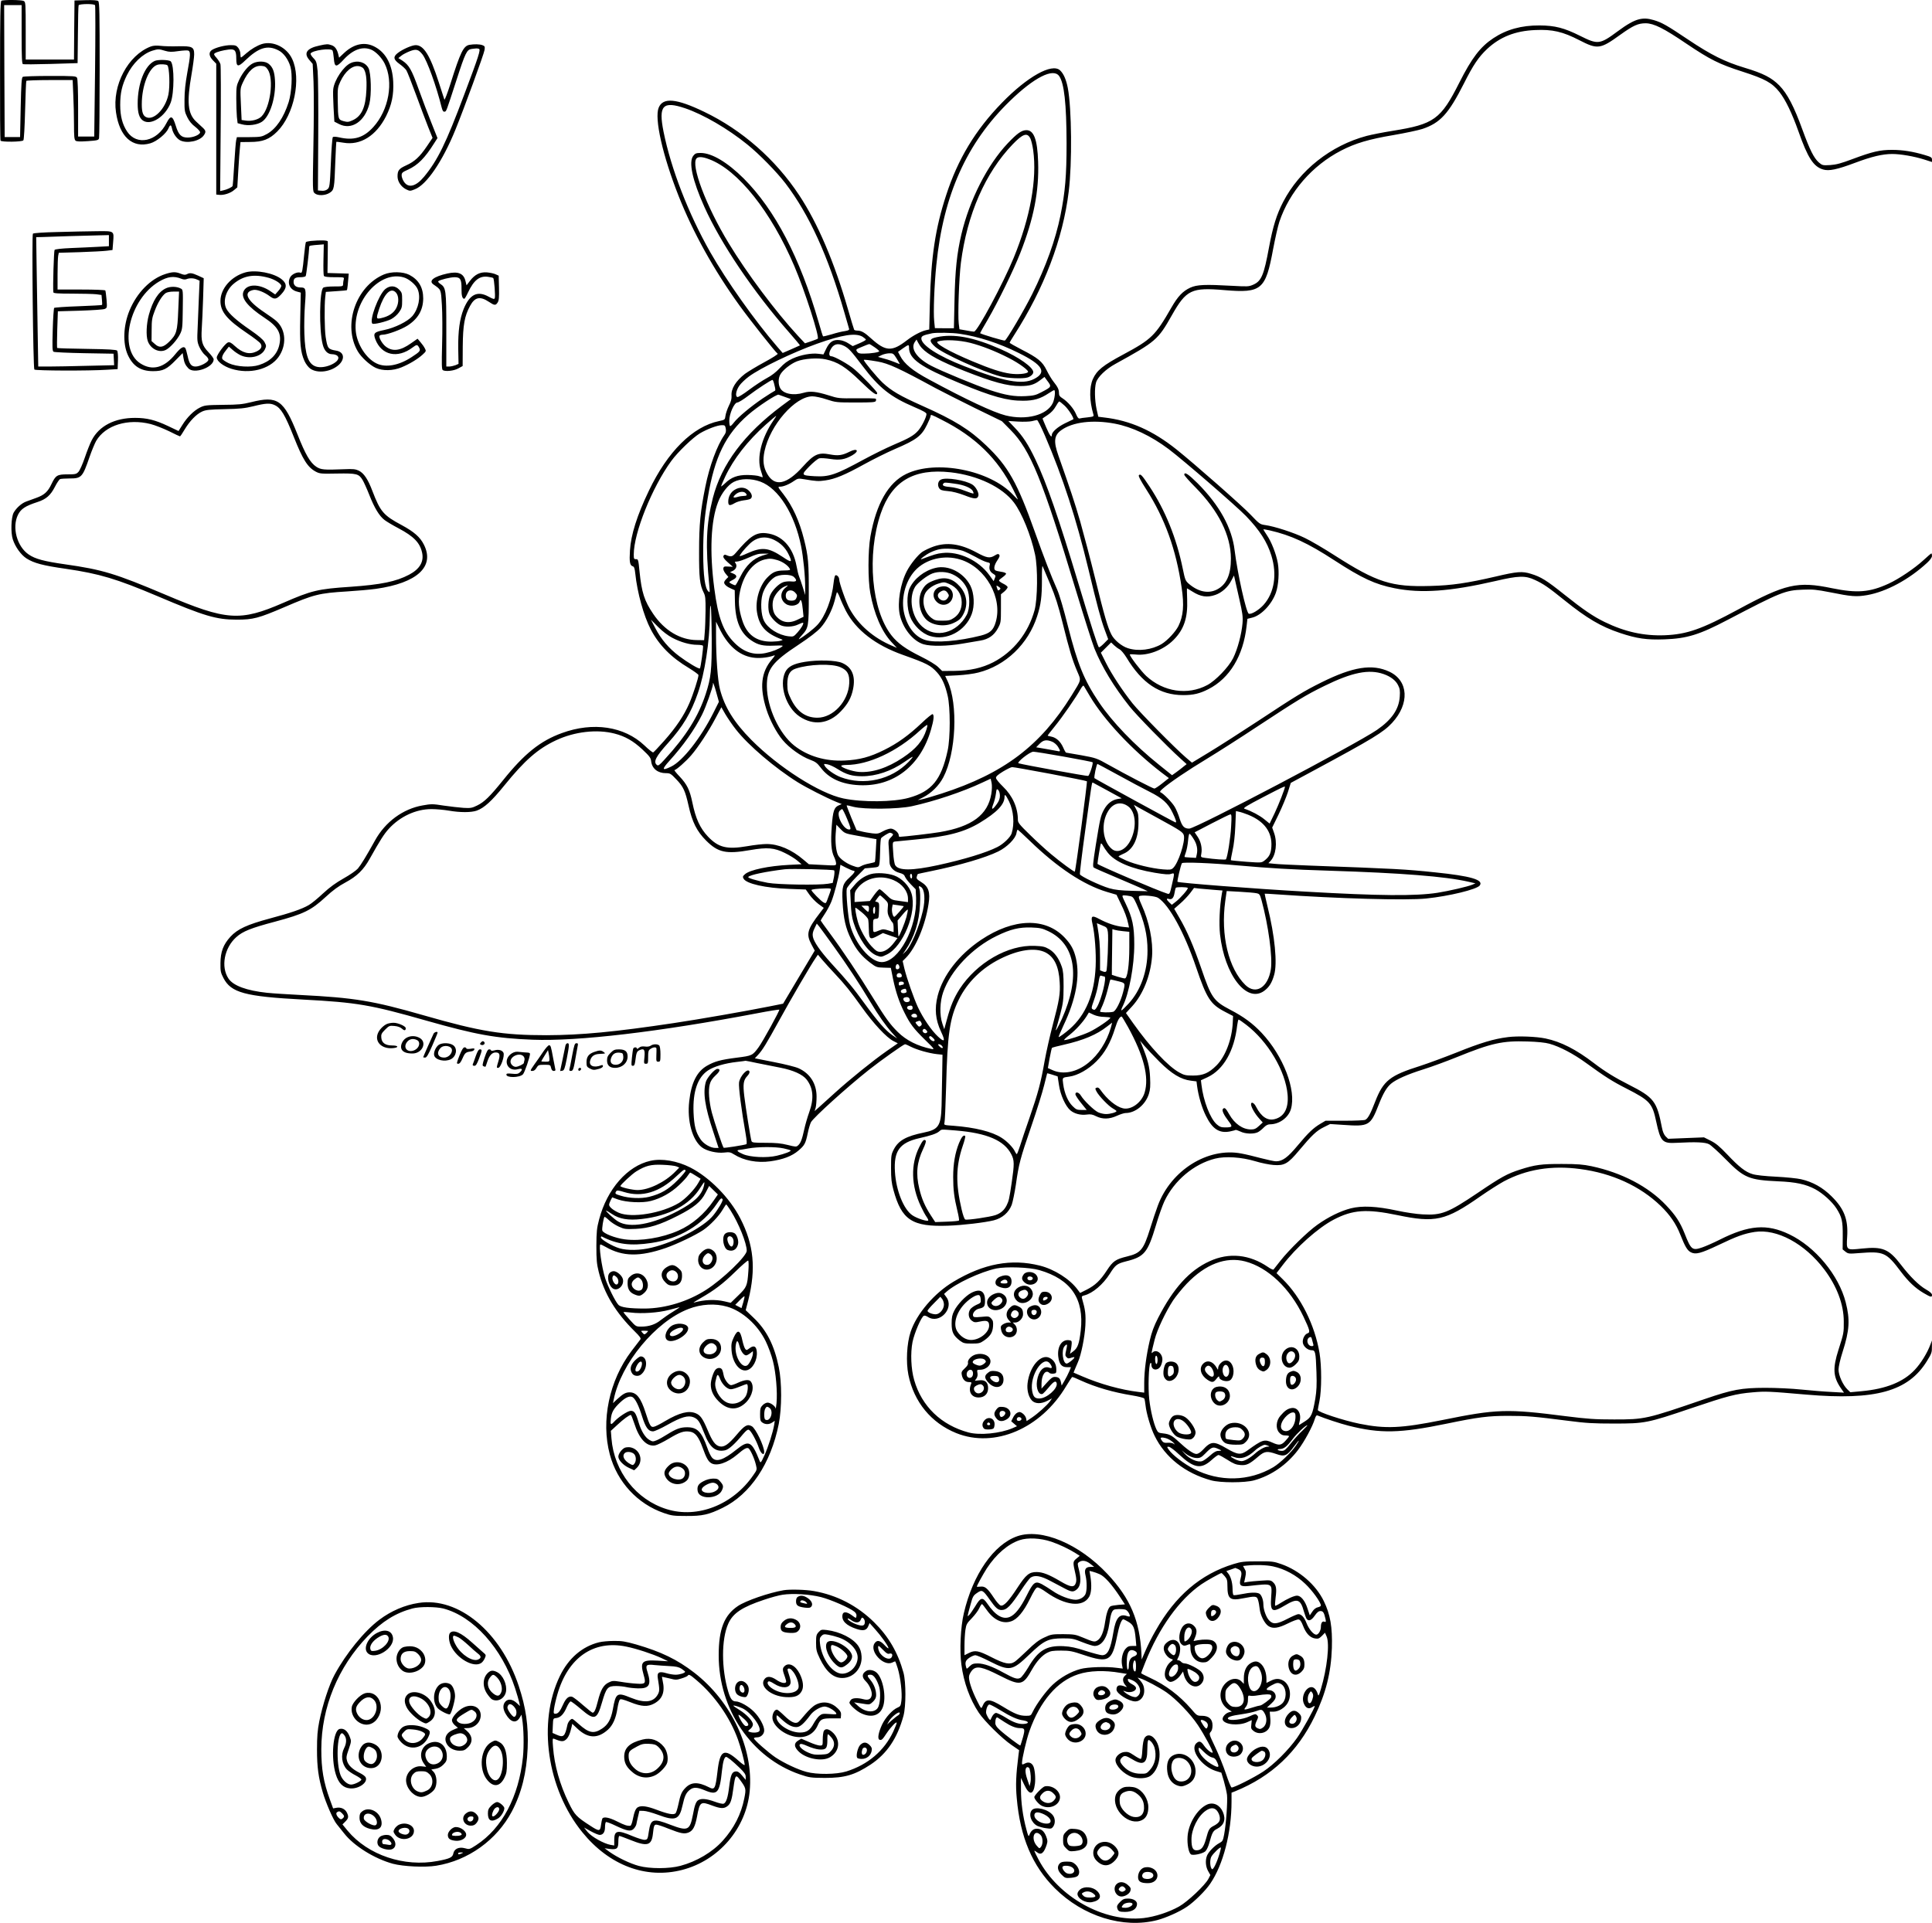 <?xml version="1.0" encoding="UTF-8"?>
<svg xmlns="http://www.w3.org/2000/svg" version="1.0" viewBox="0 0 1881.042 1872.615" preserveAspectRatio="xMidYMid meet">
  <g transform="translate(-118.958,1900.968) scale(0.1,-0.1)" fill="#000000" stroke="none">
    <path d="M1203 19002 c-10 -6 -13 -163 -13 -680 -1 -369 1 -676 5 -682 9 -15 210 -13 222 3 6 7 13 133 17 291 4 154 9 283 12 288 3 4 105 8 228 8 l223 0 6 -142 c4 -79 7 -209 7 -289 0 -117 3 -149 15 -159 10 -9 42 -10 119 -5 95 7 105 9 110 29 3 11 6 314 6 672 0 545 -2 653 -14 663 -9 8 -51 11 -122 9 l-109 -3 -3 -287 -2 -288 -235 0 -235 0 0 280 c0 266 -1 280 -19 290 -23 12 -200 13 -218 2z m912 -43 c4 -6 4 -296 0 -645 l-8 -634 -78 0 -79 0 0 276 c0 171 -4 283 -10 295 -10 18 -24 19 -263 19 -139 0 -258 -4 -266 -9 -11 -7 -15 -68 -20 -297 l-6 -289 -75 0 -75 0 -3 643 -2 642 85 0 85 0 0 -285 c0 -220 3 -287 13 -290 6 -3 129 -2 272 2 l260 8 3 275 c1 151 4 281 7 288 6 15 151 17 160 1z M17145 18821 c-49 -12 -115 -49 -205 -116 -174 -129 -193 -131 -365 -45 -156 78 -245 101 -395 102 -178 1 -322 -39 -452 -125 -126 -84 -208 -191 -329 -430 -182 -361 -246 -407 -654 -472 -88 -14 -200 -36 -250 -49 -348 -93 -652 -334 -812 -642 -64 -123 -100 -240 -138 -443 -50 -272 -74 -329 -154 -364 -43 -19 -56 -19 -201 -11 -268 15 -346 12 -412 -18 -73 -34 -121 -85 -183 -193 -157 -274 -194 -310 -466 -456 -202 -108 -261 -156 -299 -241 -36 -81 -34 -213 5 -344 6 -20 2 -22 -57 -29 -34 -3 -70 -8 -78 -11 -10 -2 -21 11 -34 43 -22 54 -82 122 -132 154 -26 16 -34 27 -34 50 0 36 -12 60 -54 113 -17 21 -47 71 -66 110 -42 85 -83 119 -247 203 -62 32 -113 61 -113 65 0 4 20 38 44 75 291 453 475 937 531 1398 34 276 29 809 -9 1008 -16 83 -42 141 -76 172 -79 72 -318 -62 -565 -316 -259 -266 -429 -548 -543 -899 -106 -323 -148 -605 -159 -1052 l-6 -257 -31 -7 c-47 -10 -125 -51 -186 -98 -145 -113 -207 -110 -346 15 -68 62 -98 79 -139 79 -13 0 -26 4 -29 8 -3 5 -30 94 -60 198 -134 463 -294 838 -475 1112 -231 350 -557 636 -926 813 -270 130 -400 142 -442 41 -44 -104 38 -467 194 -862 139 -352 341 -717 592 -1065 98 -136 353 -459 372 -470 6 -4 -52 -41 -128 -82 -76 -41 -161 -93 -190 -114 -89 -69 -137 -146 -131 -213 2 -30 -5 -57 -26 -98 -15 -31 -30 -75 -33 -97 -5 -40 -6 -40 -62 -52 -256 -53 -502 -297 -684 -679 -115 -239 -175 -430 -184 -581 -7 -111 -1 -145 26 -154 15 -4 20 -19 26 -73 19 -183 82 -411 150 -541 81 -155 200 -275 373 -378 50 -31 92 -61 92 -68 0 -28 -52 -189 -88 -272 -52 -121 -130 -237 -246 -368 -54 -60 -102 -112 -107 -113 -5 -2 -44 28 -85 68 -197 186 -500 232 -805 120 -209 -76 -364 -200 -571 -458 -129 -160 -183 -213 -253 -247 -49 -24 -63 -27 -132 -23 -43 3 -130 13 -193 22 -106 17 -122 17 -205 2 -191 -33 -364 -160 -464 -341 -85 -153 -136 -237 -167 -274 -18 -20 -78 -62 -139 -96 -76 -43 -134 -85 -200 -146 -51 -48 -113 -99 -138 -113 -65 -39 -183 -79 -379 -131 -223 -60 -316 -103 -385 -178 -70 -77 -96 -146 -97 -258 -1 -76 2 -92 29 -144 74 -143 208 -180 775 -210 526 -28 660 -51 1200 -205 483 -137 675 -172 1036 -186 440 -17 1228 76 2182 257 118 23 216 38 219 36 6 -7 -160 -310 -202 -367 -59 -80 -62 -82 -213 -101 -157 -20 -215 -36 -290 -79 -98 -57 -152 -165 -172 -345 -22 -191 30 -378 123 -449 47 -36 146 -59 217 -51 51 6 62 4 98 -19 94 -59 224 -84 352 -66 123 17 210 50 273 104 61 52 70 69 92 174 8 40 22 86 30 102 23 45 355 345 565 511 112 89 338 249 351 249 6 0 32 -11 58 -25 60 -30 173 -62 250 -71 l57 -6 -3 -187 c-2 -102 -5 -242 -6 -311 -6 -195 -29 -231 -172 -260 -172 -35 -247 -77 -292 -162 -26 -50 -28 -60 -28 -183 0 -104 5 -147 23 -213 80 -295 183 -362 535 -349 142 5 352 30 442 52 83 21 146 76 175 151 10 29 28 116 40 194 29 205 42 255 151 572 54 157 110 337 125 400 15 62 28 114 29 115 1 1 24 -5 52 -14 l50 -16 13 -84 c14 -98 64 -207 111 -247 39 -33 100 -49 159 -41 38 5 56 2 91 -16 62 -31 129 -30 203 4 32 15 71 27 85 27 94 0 193 81 226 185 14 46 16 78 12 163 -5 105 -22 171 -81 317 l-17 40 42 -50 c23 -27 90 -98 148 -156 119 -118 208 -172 305 -184 l55 -7 6 -47 c13 -96 46 -209 85 -287 63 -129 130 -173 232 -154 27 6 53 12 57 15 5 2 25 -5 47 -15 46 -24 132 -27 172 -6 15 8 40 28 56 45 21 21 39 31 60 31 90 0 179 64 204 147 55 185 -73 518 -285 744 -87 92 -175 157 -306 225 -162 85 -184 117 -282 404 -75 217 -137 362 -213 492 l-50 87 57 50 c32 27 75 73 97 101 l39 52 50 -6 c28 -3 90 -8 138 -12 l89 -7 -6 -31 c-22 -125 -29 -292 -18 -395 44 -397 260 -674 429 -552 49 36 76 78 98 156 33 112 7 379 -65 669 -16 66 -28 121 -27 122 1 1 58 -2 127 -7 582 -41 1250 -60 1445 -40 224 23 494 89 522 127 40 55 -86 92 -437 128 -287 30 -376 35 -1225 66 -154 6 -306 13 -338 17 l-58 6 20 21 c54 57 69 180 35 275 l-18 51 62 127 c34 71 75 169 91 218 l28 90 219 118 c583 314 682 375 767 466 173 187 161 411 -26 499 -166 78 -353 49 -661 -104 -173 -86 -248 -132 -616 -375 -173 -114 -389 -252 -480 -307 l-165 -100 -60 51 c-105 90 -449 439 -519 527 -99 125 -201 280 -258 393 l-50 100 50 50 50 50 28 -27 c16 -15 41 -34 56 -41 14 -8 43 -43 64 -77 152 -253 325 -368 554 -368 99 0 161 15 245 58 208 106 340 326 372 616 l8 69 48 12 c87 22 189 129 229 242 26 74 34 200 19 288 -16 89 -61 206 -106 272 -19 29 -35 54 -35 57 0 2 28 -2 63 -10 208 -48 370 -123 628 -291 271 -176 396 -234 586 -272 260 -52 539 -32 983 70 225 53 291 54 383 11 85 -39 132 -72 291 -200 216 -174 353 -255 539 -317 165 -55 259 -68 432 -62 220 8 340 45 614 189 518 271 561 289 736 295 94 4 132 0 260 -25 214 -43 257 -46 364 -28 187 33 408 152 584 315 30 28 47 52 47 67 0 13 -3 24 -6 24 -3 0 -38 -30 -77 -66 -87 -80 -237 -181 -338 -228 -185 -85 -307 -95 -552 -45 -337 70 -453 43 -918 -209 -350 -189 -494 -240 -709 -249 -204 -8 -390 33 -587 129 -111 54 -208 120 -391 266 -175 140 -230 174 -326 203 -85 27 -135 23 -343 -26 -276 -64 -429 -87 -638 -92 -377 -11 -518 34 -925 294 -107 69 -240 147 -295 173 -106 52 -298 114 -387 126 -51 7 -56 11 -142 101 -80 85 -546 495 -721 635 -232 185 -452 283 -706 312 l-56 7 -17 75 c-18 86 -21 201 -5 258 15 53 95 131 189 182 394 217 414 234 549 473 141 249 191 273 514 245 360 -30 399 3 472 399 20 105 47 226 61 267 98 292 319 547 601 693 139 72 272 111 509 151 116 20 243 47 283 60 174 59 254 147 403 441 92 183 143 258 225 336 127 119 275 178 470 186 168 8 269 -16 430 -99 177 -91 203 -88 398 53 127 91 174 112 248 112 80 -1 177 -50 395 -198 232 -156 319 -200 547 -273 220 -71 288 -108 360 -199 59 -75 121 -203 185 -383 91 -258 146 -343 240 -371 57 -17 135 -1 311 65 162 61 268 86 362 86 81 0 214 -23 312 -54 l75 -24 0 24 c0 20 -9 26 -71 44 -114 34 -215 50 -318 50 -117 0 -191 -17 -386 -90 -109 -41 -157 -54 -216 -58 -73 -4 -77 -3 -111 26 -48 43 -87 121 -159 318 -81 224 -147 351 -224 430 -76 77 -157 119 -340 174 -193 58 -328 126 -549 274 -206 138 -254 166 -335 190 -58 17 -97 19 -146 7z m-5644 -551 c50 -68 72 -271 73 -655 0 -314 -13 -472 -59 -701 -49 -241 -141 -497 -276 -769 -79 -158 -248 -445 -266 -452 -9 -4 -228 61 -241 72 -1 1 32 60 74 131 101 174 250 478 317 649 132 336 184 604 174 889 -7 218 -42 310 -116 308 -46 -1 -89 -32 -180 -128 -198 -209 -373 -554 -451 -886 -44 -186 -61 -352 -67 -639 l-6 -276 -93 0 -92 1 -7 69 c-9 86 1 352 21 547 68 681 296 1189 717 1597 236 229 420 322 478 243z m-3640 -315 c176 -60 414 -198 604 -352 118 -95 286 -267 372 -379 232 -305 415 -706 574 -1259 22 -77 42 -147 45 -156 4 -13 -5 -18 -41 -24 -26 -3 -83 -17 -127 -31 -45 -13 -83 -22 -85 -20 -3 2 -22 64 -43 138 -182 629 -424 1093 -729 1399 -160 159 -311 249 -420 249 -42 0 -53 -4 -71 -27 -48 -60 -9 -239 107 -497 160 -357 477 -827 826 -1224 60 -68 107 -125 105 -126 -1 -1 -40 -18 -85 -38 l-83 -36 -53 61 c-219 254 -494 642 -653 922 -212 374 -381 810 -454 1172 -51 256 -8 302 211 228z m3361 -295 c9 -19 21 -70 27 -113 39 -283 -29 -656 -189 -1046 -103 -251 -355 -721 -387 -721 -9 0 -44 5 -79 12 l-63 11 -7 56 c-10 83 3 447 21 591 61 473 237 876 504 1154 100 104 143 118 173 56z m-3128 -201 c280 -104 603 -510 829 -1040 101 -236 249 -696 228 -708 -5 -4 -36 -15 -67 -26 l-57 -19 -69 74 c-216 234 -497 609 -673 900 -222 365 -373 768 -313 828 18 18 60 15 122 -9z m2439 -1700 c184 -27 384 -92 573 -186 236 -116 279 -189 152 -254 -115 -59 -296 -26 -681 125 -251 97 -417 205 -417 269 0 24 16 32 105 51 41 8 199 6 268 -5z m-945 -29 c17 -11 32 -24 32 -28 0 -5 -29 -21 -64 -36 l-64 -27 -41 26 c-22 15 -60 30 -84 32 -64 8 -100 -15 -133 -83 l-27 -56 -48 6 c-69 9 -173 -10 -252 -46 -50 -23 -84 -48 -125 -93 -38 -41 -81 -74 -127 -98 -39 -21 -115 -71 -170 -112 -55 -42 -107 -74 -115 -72 -24 5 -15 63 17 109 15 23 57 63 93 90 115 85 427 235 664 320 247 88 377 108 444 68z m576 -109 c59 -65 182 -131 416 -224 279 -110 417 -147 543 -147 92 0 136 13 191 55 l45 34 23 -32 c49 -65 50 -63 -57 -119 -51 -27 -74 -32 -149 -36 -110 -6 -197 9 -346 58 -134 45 -474 185 -575 238 -138 72 -202 164 -160 229 l18 26 15 -29 c8 -16 24 -40 36 -53z m-756 20 c46 -24 67 -47 180 -196 161 -213 272 -301 504 -400 85 -36 118 -55 118 -67 0 -30 -46 -122 -80 -161 -42 -48 -88 -75 -244 -141 -70 -30 -197 -93 -284 -140 -278 -151 -339 -172 -482 -164 -131 8 -133 11 -50 96 38 39 81 74 96 78 15 4 63 1 108 -6 92 -14 141 -6 214 36 72 42 49 73 -26 35 -71 -36 -112 -42 -191 -27 -113 22 -155 3 -264 -118 -158 -176 -274 -200 -347 -72 -38 65 -46 132 -27 222 54 254 298 534 467 534 26 0 88 -13 138 -30 89 -29 97 -30 282 -30 163 0 191 2 197 15 3 9 3 19 -1 22 -3 3 -86 5 -185 4 -173 -2 -182 -1 -272 28 -122 38 -181 44 -243 26 -102 -31 -202 -11 -231 46 -19 36 -19 92 0 128 23 45 102 108 164 132 70 27 202 36 280 19 117 -25 195 -74 337 -212 120 -117 164 -148 164 -116 0 14 -140 161 -220 230 -53 47 -197 128 -226 128 -23 0 -27 26 -9 63 27 57 72 69 133 38z m297 -13 c25 -17 45 -35 45 -39 0 -10 -81 -23 -149 -23 -43 -1 -56 3 -67 20 -14 20 -11 22 48 46 35 15 66 27 70 27 4 1 28 -13 53 -31z m335 -3 c0 -111 110 -188 496 -348 313 -130 462 -171 614 -170 105 0 169 19 250 73 25 16 48 30 53 30 15 0 6 -86 -14 -127 -57 -117 -258 -169 -459 -119 -119 30 -384 154 -742 348 -163 87 -245 155 -285 233 l-20 38 46 33 c57 40 61 40 61 9z m-121 -106 c17 -28 31 -52 31 -54 0 -2 -19 5 -42 15 -24 10 -71 27 -106 36 l-64 18 34 17 c18 9 51 17 74 18 39 1 43 -2 73 -50z m-185 -30 c107 -19 209 -66 560 -257 66 -35 239 -123 385 -195 l265 -129 86 -87 c192 -194 308 -479 635 -1561 79 -261 160 -515 180 -565 73 -181 190 -374 342 -565 66 -84 367 -391 492 -504 l64 -58 -29 -23 c-16 -14 -48 -38 -71 -55 l-42 -30 -127 102 c-240 192 -455 417 -583 606 -147 218 -209 372 -303 741 -41 164 -83 307 -104 355 -62 140 -129 313 -219 566 -170 478 -259 637 -473 841 -162 155 -307 246 -624 387 -217 97 -299 145 -385 225 -56 53 -183 206 -183 221 0 5 46 0 134 -15z m-1004 -231 c11 -42 11 -53 0 -56 -7 -3 -58 -35 -114 -72 -115 -78 -240 -182 -280 -234 -15 -20 -31 -36 -37 -36 -5 0 -9 24 -9 53 0 68 49 177 79 177 11 0 60 30 108 67 86 65 220 153 234 153 4 0 13 -23 19 -52z m107 -116 l53 -19 -88 -65 c-367 -274 -588 -570 -672 -898 -65 -256 -73 -460 -34 -860 6 -60 5 -64 -10 -50 -33 32 -49 152 -50 370 0 213 10 341 45 545 66 394 173 614 394 806 92 80 276 201 295 195 8 -3 39 -14 67 -24z m2718 -83 c38 -35 95 -125 84 -133 -2 -1 -39 -19 -81 -39 -73 -36 -128 -85 -128 -115 0 -31 -20 -4 -53 72 -20 47 -37 87 -37 89 0 2 23 18 51 36 33 22 59 50 77 82 15 27 30 49 35 49 4 0 27 -18 52 -41z m-1196 -138 c326 -164 546 -379 695 -678 25 -51 46 -95 46 -97 0 -3 -21 17 -47 45 -225 241 -750 344 -1040 203 -174 -84 -292 -290 -349 -609 -24 -137 -25 -425 -1 -551 37 -204 111 -374 205 -476 l54 -58 -48 21 c-181 77 -326 203 -412 359 -33 58 -102 254 -102 288 0 22 -24 47 -38 38 -5 -3 -12 -34 -16 -70 -16 -158 -81 -329 -158 -412 -37 -40 -128 -111 -178 -139 -8 -5 2 11 23 34 70 78 71 82 71 406 1 300 -5 368 -46 530 -45 181 -112 327 -202 443 -55 70 -56 72 -31 72 32 0 89 23 137 57 36 24 41 25 100 15 113 -19 136 -21 203 -11 94 13 192 54 378 157 89 49 222 115 296 147 213 91 263 128 317 240 19 38 34 75 34 82 0 19 4 18 109 -36z m-1638 -4 c-118 -173 -166 -364 -123 -492 11 -33 19 -61 18 -63 -2 -1 -16 3 -32 9 -16 7 -67 12 -114 13 -100 1 -161 -22 -222 -82 -21 -20 -38 -32 -38 -28 0 4 18 46 40 93 81 173 219 350 396 508 53 47 98 85 100 85 3 0 -8 -19 -25 -43z m2642 -149 c176 -410 304 -805 424 -1303 83 -348 123 -495 158 -588 l34 -92 -41 -42 c-23 -23 -45 -40 -49 -37 -11 7 -75 206 -199 619 -190 632 -311 983 -420 1211 -68 143 -122 227 -203 311 l-60 63 94 -6 c52 -3 112 -1 134 4 22 6 45 10 51 11 7 1 41 -68 77 -151z m680 116 c169 -32 353 -119 525 -248 142 -107 657 -553 753 -652 133 -138 206 -252 247 -385 57 -185 29 -362 -76 -480 -45 -50 -120 -96 -144 -86 -25 9 -110 392 -138 618 -26 219 -148 439 -360 652 -91 90 -130 116 -130 83 0 -7 49 -63 109 -123 226 -230 344 -467 345 -693 0 -158 -43 -254 -137 -302 -83 -42 -180 -22 -270 54 -36 31 -39 39 -62 150 -61 298 -170 568 -323 799 -75 113 -88 127 -104 111 -7 -7 15 -50 72 -139 182 -284 290 -585 344 -954 26 -174 17 -277 -31 -376 -28 -56 -106 -140 -163 -175 -95 -57 -228 -74 -329 -41 -61 19 -134 80 -161 134 -35 68 -70 187 -155 534 -46 187 -113 441 -148 565 -57 196 -92 300 -213 644 -48 136 -42 196 28 246 110 80 308 104 521 64z m-3787 -49 c4 -25 1 -41 -14 -62 -70 -100 -145 -302 -185 -503 -48 -237 -61 -368 -61 -630 -1 -256 7 -327 45 -402 16 -32 19 -58 18 -175 -1 -76 -4 -172 -8 -213 l-6 -75 -70 1 c-162 1 -316 93 -425 254 -87 128 -113 209 -134 415 -11 114 -13 120 -34 119 -20 -1 -22 4 -22 47 0 208 179 654 365 909 64 88 209 227 278 269 71 42 172 80 214 80 29 1 33 -3 39 -34z m2189 -425 c264 -30 503 -144 617 -295 77 -102 165 -318 205 -505 28 -130 25 -436 -5 -544 -62 -223 -205 -403 -402 -506 -108 -55 -225 -82 -376 -84 l-121 -1 -39 38 c-23 23 -92 65 -169 103 -146 72 -225 129 -285 205 -195 247 -243 784 -105 1189 107 313 322 440 680 400z m-1852 -91 c176 -65 333 -314 396 -627 22 -108 41 -300 40 -407 l0 -70 -23 75 c-13 41 -29 89 -36 105 -7 17 -18 62 -25 102 -34 186 -143 304 -297 320 -98 10 -156 -28 -295 -192 -33 -38 -47 -41 -95 -20 -12 5 -20 2 -25 -10 -4 -13 7 -30 43 -62 l49 -43 -45 2 c-39 3 -45 0 -48 -18 -2 -12 9 -35 23 -52 l26 -31 -21 -21 c-11 -11 -20 -26 -20 -33 0 -19 28 -43 69 -60 l34 -15 2 -113 c4 -188 53 -305 159 -376 66 -45 115 -56 224 -51 82 3 91 2 75 -10 -30 -23 -96 -49 -158 -62 -115 -24 -214 8 -305 100 -109 109 -159 244 -196 530 -47 357 -34 658 37 840 32 85 97 168 152 196 67 35 171 36 260 3z m139 -570 c59 -30 104 -75 132 -131 44 -88 36 -93 -54 -32 -140 93 -202 99 -347 34 -36 -17 -68 -28 -71 -26 -6 7 46 71 96 119 70 68 156 81 244 36z m-119 -150 c-89 -28 -161 -96 -215 -205 -23 -46 -45 -84 -49 -84 -14 0 -59 23 -59 30 0 3 16 14 35 23 43 21 45 44 3 61 l-31 13 29 14 c32 16 43 51 24 75 -10 12 -8 14 16 15 16 0 67 18 114 39 67 30 97 39 140 38 l55 0 -62 -19z m145 -44 c51 -15 104 -52 121 -84 8 -14 1 -16 -57 -17 -77 -1 -110 -15 -164 -71 -74 -77 -117 -223 -98 -337 22 -134 84 -203 235 -261 19 -7 19 -8 -5 -15 -14 -5 -52 -8 -86 -9 -148 -2 -243 66 -288 209 -35 109 -41 189 -22 278 35 167 126 285 241 313 47 11 68 10 123 -6z m2657 -235 c51 -121 77 -204 121 -379 65 -262 93 -355 141 -468 40 -94 44 -77 -54 -236 -304 -490 -660 -760 -1267 -956 -84 -27 -170 -52 -192 -56 l-39 -7 53 27 c80 41 154 114 196 195 124 236 145 710 42 936 l-24 51 122 6 c68 4 156 15 201 27 266 67 486 278 573 550 36 111 46 190 46 350 -1 90 2 147 7 135 5 -11 38 -90 74 -175z m-2495 70 c34 -34 26 -48 -24 -43 -24 3 -59 0 -78 -6 -44 -14 -106 -75 -129 -126 -21 -45 -25 -138 -8 -182 13 -35 64 -90 104 -110 43 -23 125 -20 176 5 24 12 45 19 48 17 8 -9 -18 -54 -56 -96 -36 -40 -39 -41 -86 -36 -99 12 -201 76 -239 151 -29 56 -36 183 -14 259 18 63 66 131 115 164 47 32 161 33 191 3z m4336 -215 c31 -136 36 -171 31 -235 -9 -106 -48 -253 -92 -341 -44 -87 -170 -218 -251 -261 -191 -102 -426 -67 -595 89 -49 46 -159 189 -159 208 0 4 24 4 53 1 120 -15 274 43 372 141 102 102 140 216 133 395 -2 60 -3 108 -2 108 2 0 25 -14 51 -30 81 -52 145 -62 225 -34 62 21 123 75 155 138 l27 51 8 -35 c4 -19 24 -107 44 -195z m-4418 112 c-57 -46 -54 -121 5 -160 46 -30 120 -15 133 26 10 33 23 0 30 -80 l7 -70 -54 -26 c-90 -46 -166 -30 -222 44 -25 34 -33 106 -17 154 15 46 65 104 105 121 42 18 44 17 13 -9z m92 -47 c23 -23 24 -33 10 -61 -7 -13 -21 -19 -43 -19 -40 0 -57 15 -57 50 0 50 52 68 90 30z m495 -179 c99 -188 288 -334 555 -429 233 -83 271 -102 334 -172 47 -52 78 -120 102 -225 27 -113 27 -413 0 -535 -62 -285 -154 -398 -378 -460 -150 -42 -451 -45 -638 -6 -230 48 -629 302 -895 570 -168 170 -261 319 -306 494 -22 84 -38 311 -38 527 l0 130 42 -84 c84 -164 201 -257 340 -268 58 -5 133 5 182 23 14 6 9 -4 -18 -36 -108 -126 -124 -273 -55 -490 33 -104 98 -227 158 -298 64 -77 181 -160 269 -192 50 -19 67 -31 101 -76 80 -106 205 -163 375 -171 334 -16 597 187 699 541 27 93 32 141 16 151 -5 3 -53 -35 -105 -85 -130 -123 -237 -200 -369 -265 -137 -68 -238 -95 -382 -102 -188 -9 -360 42 -492 146 -147 117 -264 371 -266 576 -2 167 52 237 310 407 103 68 178 126 212 163 58 64 112 168 138 265 9 36 18 72 21 80 3 8 15 -13 29 -48 13 -35 40 -94 59 -131z m-1306 -267 c1 -311 -7 -384 -58 -542 -72 -220 -192 -412 -402 -640 -50 -55 -61 -63 -74 -52 -37 30 -10 82 110 215 143 159 222 291 289 484 67 192 115 501 117 758 1 76 4 107 9 88 4 -16 8 -157 9 -311z m-383 4 c81 -43 172 -68 242 -68 28 0 53 -4 56 -9 6 -9 -22 -213 -30 -221 -9 -8 -114 54 -201 119 -101 76 -177 165 -234 275 l-42 81 69 -70 c45 -45 96 -84 140 -107z m6925 -353 c68 -24 117 -61 140 -107 18 -35 21 -54 17 -112 -8 -124 -78 -225 -221 -324 -209 -143 -1766 -962 -1829 -962 -49 0 -69 22 -93 97 -12 40 -34 92 -48 115 -25 43 -110 130 -137 141 -11 4 -6 13 20 36 67 59 246 180 430 291 102 62 327 205 500 320 380 250 463 301 645 390 269 132 433 165 576 115z m-6493 -195 l21 -75 -55 -110 c-123 -244 -297 -466 -410 -521 -90 -44 -94 -29 -17 56 136 150 245 304 317 448 38 75 105 265 107 298 0 18 1 18 8 -1 5 -11 18 -54 29 -95z m3633 -20 c137 -231 410 -523 696 -743 l73 -55 -64 -51 c-35 -28 -70 -51 -77 -51 -15 0 -273 134 -444 230 -117 66 -124 68 -265 94 -80 14 -148 26 -151 26 -3 0 -16 22 -28 50 -26 59 -68 97 -116 106 -19 3 -35 8 -35 10 0 3 32 44 71 92 71 87 204 279 249 360 18 31 27 40 33 30 4 -7 30 -51 58 -98z m-3446 -325 c120 -154 382 -377 604 -515 84 -52 270 -147 371 -189 l55 -22 -30 -13 c-44 -19 -56 -55 -67 -201 -12 -157 -5 -244 22 -299 11 -23 20 -52 20 -65 0 -22 0 -22 -132 -15 l-133 7 -51 43 c-117 100 -244 154 -361 154 -36 0 -120 -9 -187 -21 -198 -34 -281 -14 -383 93 -78 83 -120 174 -153 335 -25 120 -51 173 -123 250 -33 34 -55 63 -51 63 17 0 114 86 165 146 69 81 167 230 235 359 l57 107 39 -68 c22 -37 68 -105 103 -149z m1854 -2 c-35 -109 -99 -185 -229 -272 -151 -101 -297 -148 -428 -139 -65 5 -172 42 -172 59 0 5 22 9 49 9 216 0 495 130 717 335 38 34 70 59 72 54 2 -5 -2 -26 -9 -46z m-3034 -38 c101 -26 180 -71 268 -153 72 -68 83 -82 87 -119 9 -69 64 -113 143 -113 41 0 48 -4 101 -60 69 -72 87 -111 120 -258 35 -158 81 -249 170 -338 117 -117 194 -134 430 -93 168 29 234 23 339 -29 45 -22 100 -56 121 -75 l40 -34 -120 -6 c-200 -10 -381 -48 -430 -90 -23 -20 -25 -26 -15 -44 26 -50 214 -92 446 -100 l160 -6 35 -50 c19 -27 58 -68 87 -90 l53 -39 -36 -47 c-126 -164 -138 -208 -83 -311 l31 -58 -154 -258 -154 -259 -135 -27 c-224 -45 -682 -125 -930 -162 -574 -86 -899 -117 -1239 -118 -425 0 -643 35 -1193 193 -498 143 -675 172 -1207 199 -118 6 -262 15 -320 21 -198 21 -330 69 -376 139 -76 115 -41 298 76 403 63 57 144 89 378 151 280 75 351 110 493 241 69 64 124 104 191 140 113 61 177 123 237 231 102 182 139 240 185 291 110 121 265 193 416 193 47 0 123 -7 170 -15 109 -19 216 -19 271 0 72 26 145 92 268 244 200 247 327 358 504 441 181 85 400 110 572 65z m4260 -79 c19 -8 44 -30 55 -48 26 -42 25 -50 -2 -43 -13 2 -65 12 -116 21 l-94 16 33 34 c37 38 68 43 124 20z m113 -145 c150 -27 276 -51 279 -55 9 -9 -29 -127 -43 -133 -10 -4 -625 108 -677 123 -24 7 108 112 143 113 14 0 148 -21 298 -48z m-1513 -52 c-168 -174 -433 -233 -660 -148 -59 22 -139 78 -156 111 -11 20 -9 20 27 14 22 -4 66 -25 99 -46 83 -53 141 -70 238 -70 136 0 285 50 412 139 39 27 74 50 80 50 5 1 -13 -22 -40 -50z m2043 -128 c110 -61 246 -133 302 -161 128 -64 183 -114 226 -205 32 -66 41 -95 29 -95 -8 0 -778 421 -789 431 -8 7 20 139 29 139 2 0 93 -49 203 -109z m-664 13 c193 -37 354 -69 358 -73 6 -5 -109 -871 -118 -880 -5 -5 -138 92 -234 173 -47 39 -138 122 -202 185 -102 99 -118 119 -118 146 0 119 -52 235 -145 324 -36 35 -67 72 -68 84 -1 15 15 30 68 63 39 23 78 43 89 43 10 1 177 -29 370 -65z m-573 -197 c-34 -203 -188 -318 -501 -371 -74 -13 -349 -45 -392 -46 -5 0 -8 7 -8 15 0 27 -47 65 -78 65 -16 0 -51 -12 -76 -26 -41 -23 -54 -26 -104 -20 -31 4 -79 12 -105 19 l-48 12 -50 119 c-27 66 -48 121 -46 122 2 2 32 -4 67 -14 104 -26 432 -23 567 6 220 48 498 141 688 231 l80 37 9 -40 c5 -25 4 -67 -3 -109z m1133 33 l137 -75 -42 -7 c-54 -10 -99 -45 -131 -104 -32 -59 -37 -82 -80 -347 -28 -181 -31 -209 -18 -217 8 -6 112 -51 230 -101 118 -50 233 -100 255 -110 l40 -19 -150 4 c-115 3 -167 9 -225 25 -89 26 -279 116 -286 136 -3 8 20 198 51 422 66 479 65 475 75 471 4 -2 69 -37 144 -78z m1726 37 c0 -18 -60 -171 -99 -254 l-50 -104 -53 43 c-46 37 -122 78 -193 102 -15 6 27 31 180 111 185 96 215 111 215 102z m-2775 -87 c0 -27 -9 -52 -30 -81 -43 -60 -58 -61 -35 -1 11 27 22 73 26 102 6 47 8 50 23 36 9 -10 16 -33 16 -56z m89 -55 c44 -90 55 -217 25 -312 -12 -37 -80 -103 -138 -132 -107 -55 -327 -122 -580 -177 -250 -54 -382 -55 -415 -1 -8 12 -17 67 -20 124 -7 101 -7 102 16 107 13 2 104 11 203 20 310 29 471 71 624 163 168 102 241 178 241 253 0 31 12 19 44 -45z m1158 -47 c79 -55 88 -215 20 -341 -46 -85 -122 -119 -175 -77 -93 73 -111 257 -36 374 48 76 123 93 191 44z m300 -121 c212 -116 236 -132 244 -163 15 -61 -55 -273 -105 -318 -18 -17 -31 -18 -98 -13 -110 9 -275 49 -360 87 -40 18 -73 35 -73 39 0 3 20 14 45 25 95 38 148 145 149 296 1 81 -2 101 -22 138 l-23 44 43 -25 c24 -14 113 -63 200 -110z m-3034 -4 c34 -81 38 -99 25 -101 -55 -13 -138 142 -98 182 9 9 20 16 24 16 5 0 27 -44 49 -97z m3904 42 c158 -64 235 -169 226 -311 -4 -68 -21 -100 -71 -138 -26 -19 -33 -19 -173 -9 -80 6 -147 13 -150 15 -2 3 5 45 16 94 13 55 23 145 27 237 l6 148 31 -7 c17 -3 57 -17 88 -29z m-166 -117 c-5 -105 -35 -293 -50 -317 -5 -7 -113 1 -204 14 -42 6 -43 7 -36 41 10 53 -4 118 -36 165 l-29 43 167 87 c92 48 173 87 181 88 12 1 13 -20 7 -121z m-3641 -87 c66 -12 135 -24 154 -28 l34 -6 -6 -109 c-3 -61 -7 -112 -10 -114 -2 -2 -27 -8 -56 -14 -29 -5 -65 -17 -79 -26 -25 -14 -31 -14 -85 6 -59 22 -119 66 -138 101 -19 37 -29 126 -23 210 l7 87 41 -43 c40 -41 44 -43 161 -64z m1681 -50 c267 -259 523 -429 749 -497 l95 -28 39 -81 c40 -81 63 -142 76 -204 l7 -34 -58 6 c-71 7 -156 36 -232 77 -72 39 -84 31 -66 -47 23 -101 37 -283 31 -417 -12 -268 -95 -469 -252 -607 -42 -37 -99 -79 -108 -79 -3 0 18 51 47 113 122 256 162 479 121 655 -20 84 -48 135 -108 199 -188 200 -498 192 -815 -20 -216 -145 -372 -345 -423 -545 -32 -127 -22 -233 33 -350 44 -93 35 -108 -30 -47 -63 58 -146 180 -195 285 -42 91 -107 277 -132 377 l-17 73 31 31 c96 96 189 315 221 524 19 117 0 171 -72 215 -42 26 -48 34 -42 53 3 12 7 23 9 24 1 2 57 14 126 28 284 58 532 131 657 192 86 42 168 124 178 178 3 19 9 35 12 35 2 0 56 -49 118 -109z m-1338 70 c11 -6 8 -14 -14 -36 -26 -27 -27 -28 -20 -118 3 -49 6 -105 6 -123 0 -47 41 -91 97 -105 34 -9 47 -18 54 -38 6 -14 31 -48 57 -74 l47 -48 4 -84 c11 -287 -169 -625 -335 -625 -109 0 -260 179 -309 366 -19 71 -40 313 -31 349 4 15 45 65 92 113 l84 85 68 6 c65 6 67 7 73 36 4 17 7 77 8 135 1 58 5 110 9 116 9 14 74 54 87 54 6 0 16 -4 23 -9z m2930 -47 c34 -51 45 -103 34 -154 l-8 -35 -54 3 c-30 2 -56 4 -57 6 -2 2 4 23 13 47 8 24 18 74 21 112 3 37 9 67 14 67 4 0 21 -20 37 -46z m-834 -137 c70 -90 228 -158 459 -197 97 -16 136 -19 158 -11 36 12 36 12 8 -109 -19 -84 -22 -90 -42 -84 -90 27 -682 280 -682 291 0 20 28 189 33 197 3 5 12 -4 21 -21 9 -16 29 -46 45 -66z m1276 -126 c304 -27 506 -39 885 -51 699 -22 1128 -56 1350 -107 l70 -16 -30 -13 c-45 -19 -226 -61 -340 -79 -214 -33 -565 -30 -1280 11 -503 28 -1240 85 -1251 96 -5 6 32 164 43 181 8 13 287 2 553 -22z m-3752 -51 c24 0 11 -22 -37 -66 -67 -60 -75 -90 -68 -236 9 -166 30 -257 82 -363 51 -104 101 -165 187 -231 58 -44 65 -46 131 -48 l70 -2 22 -110 c26 -125 61 -229 112 -329 54 -108 88 -153 196 -259 95 -93 99 -98 66 -92 -135 28 -245 83 -328 165 -75 74 -120 135 -247 342 -128 209 -290 451 -413 617 -50 67 -91 125 -91 127 0 3 18 31 39 63 21 31 51 86 65 121 27 67 71 234 82 312 l6 47 56 -29 c32 -16 63 -29 70 -29z m-187 3 c5 -5 4 -32 -2 -66 l-12 -56 -46 -8 c-89 -15 -488 -9 -586 9 -115 22 -197 47 -190 57 12 20 172 53 355 75 63 8 472 -2 481 -11z m759 -59 c0 -14 -4 -23 -10 -19 -5 3 -10 15 -10 26 0 10 5 19 10 19 6 0 10 -12 10 -26z m86 -102 c37 -24 44 -121 19 -232 -39 -166 -118 -352 -172 -401 l-25 -24 27 40 c87 128 135 278 142 446 4 72 2 129 -5 148 -11 31 -7 37 14 23z m2598 -10 c6 -11 -72 -100 -119 -136 l-36 -28 -25 23 c-29 28 -31 43 -4 34 30 -9 47 10 55 58 4 23 9 45 12 50 6 10 111 9 117 -1z m-3474 -11 c0 -8 -17 -57 -39 -114 -10 -25 -13 -27 -33 -16 -25 13 -118 108 -118 120 0 8 49 14 143 17 26 1 47 -2 47 -7z m4141 -40 c32 -6 35 -11 52 -71 66 -243 108 -552 90 -670 -28 -178 -147 -251 -248 -153 -164 160 -242 484 -196 817 l14 98 127 -7 c71 -4 143 -10 161 -14z m-1231 -28 c29 -5 36 -14 65 -77 75 -166 108 -304 107 -456 0 -200 -67 -387 -184 -514 -33 -36 -64 -66 -69 -66 -5 0 0 18 11 39 62 123 114 397 113 606 0 174 -18 257 -83 393 -39 81 -39 82 -16 82 13 0 38 -3 56 -7z m275 -17 c109 -71 255 -337 370 -676 104 -306 140 -361 283 -435 l77 -40 -3 -65 c-8 -162 -71 -328 -158 -416 -75 -75 -131 -99 -229 -99 -70 0 -87 4 -134 30 -109 60 -284 247 -449 480 l-70 99 60 65 c106 116 179 297 194 483 12 149 -28 346 -102 506 -26 58 -31 78 -22 84 20 14 156 2 183 -16z m-489 -333 c8 -52 -5 -365 -15 -382 -6 -8 -15 -9 -34 -2 l-27 11 0 127 c0 114 -7 196 -25 300 l-6 32 50 -21 c47 -19 51 -23 57 -65z m-2667 -143 c129 -179 249 -362 353 -535 82 -137 151 -234 214 -305 l49 -54 -46 31 c-67 46 -143 133 -272 310 -113 155 -152 203 -329 397 -103 114 -165 204 -174 253 -5 27 -1 47 16 82 l22 46 25 -30 c13 -17 77 -104 142 -195z m2085 152 c268 -126 318 -443 135 -854 -38 -84 -73 -145 -55 -93 4 11 21 74 39 140 28 108 31 135 32 265 0 114 -4 156 -18 196 -28 81 -70 139 -123 170 -41 24 -62 29 -139 32 -261 12 -566 -164 -733 -421 -54 -85 -87 -162 -122 -292 l-27 -99 -18 54 c-29 84 -25 215 8 308 74 212 284 432 521 547 133 65 220 86 337 82 82 -3 106 -8 163 -35z m731 -1 l60 -6 0 -150 c0 -175 -19 -305 -44 -304 -9 0 -41 8 -71 17 l-55 18 0 67 c0 37 2 137 3 223 l2 155 23 -7 c12 -4 49 -10 82 -13z m-758 -206 c87 -44 132 -137 140 -291 7 -111 -4 -176 -67 -414 -27 -102 -63 -261 -80 -355 -37 -212 -63 -308 -146 -549 -37 -105 -78 -228 -92 -273 -15 -46 -29 -83 -33 -83 -3 0 -11 11 -17 24 -17 39 -78 102 -131 135 -93 60 -259 101 -469 117 -90 6 -93 7 -87 28 4 11 11 167 16 346 13 520 35 674 124 855 82 168 223 306 400 395 180 91 342 114 442 65z m-2052 -205 c105 -112 152 -171 266 -330 113 -159 240 -295 307 -329 l43 -22 -108 -75 c-137 -96 -355 -272 -502 -405 -63 -57 -134 -121 -157 -142 l-43 -38 10 33 c5 18 9 67 9 108 0 126 -63 225 -175 276 -28 13 -136 40 -239 60 l-187 37 29 31 c45 48 80 105 207 336 111 203 314 551 358 613 l20 29 46 -54 c25 -29 77 -87 116 -128z m629 74 c8 -20 -1 -34 -20 -34 -8 0 -14 8 -14 18 0 33 23 44 34 16z m26 -101 c0 -7 -11 -13 -25 -13 -18 0 -25 5 -25 19 0 11 8 21 18 23 18 4 32 -8 32 -29z m1972 -3 c27 0 -28 -225 -73 -299 -16 -26 -22 -30 -38 -22 -18 10 -17 14 10 91 16 44 34 110 40 148 15 91 17 95 35 88 9 -3 20 -6 26 -6z m133 -46 c73 -18 72 -17 49 -108 -24 -92 -70 -182 -96 -190 -35 -9 -128 -7 -128 3 0 5 11 33 25 62 13 30 34 92 46 139 28 112 27 110 34 110 3 0 35 -7 70 -16z m-2085 -19 c0 -8 -4 -15 -9 -15 -5 0 -16 -3 -25 -6 -12 -4 -16 0 -16 15 0 16 6 21 25 21 16 0 25 -6 25 -15z m20 -59 c0 -2 3 -11 6 -19 3 -10 -3 -16 -21 -19 -30 -6 -47 18 -24 33 15 9 39 12 39 5z m34 -92 c9 -22 -1 -34 -28 -34 -25 0 -43 35 -22 44 23 9 44 5 50 -10z m31 -90 c0 -14 -7 -19 -25 -19 -30 0 -40 31 -13 38 28 7 38 2 38 -19z m1867 -88 c32 -1 58 -4 58 -8 0 -15 -131 -104 -205 -139 -72 -33 -212 -79 -244 -79 -7 0 16 23 51 50 65 52 130 124 168 184 l21 35 47 -22 c29 -13 69 -21 104 -21z m-1824 11 c3 -12 -3 -17 -22 -17 -29 0 -44 19 -25 31 20 13 43 6 47 -14z m2054 -109 c154 -280 207 -488 162 -639 -29 -97 -131 -172 -211 -153 -66 15 -153 86 -219 179 -14 20 -25 27 -37 22 -16 -6 -16 -9 -2 -36 22 -44 119 -144 159 -166 20 -11 36 -23 36 -26 0 -12 -61 -29 -102 -29 -22 0 -56 8 -76 17 -41 19 -140 115 -168 162 -20 34 -54 42 -54 14 0 -10 25 -48 55 -85 l55 -68 -50 0 c-45 0 -54 4 -89 39 -44 44 -78 123 -90 213 -9 66 -11 63 61 73 80 11 185 70 263 149 82 82 138 183 181 321 24 78 44 113 64 115 3 0 31 -46 62 -102z m1149 23 c213 -162 386 -453 405 -683 11 -130 -32 -213 -124 -237 -70 -19 -132 21 -183 120 -19 39 -49 53 -49 24 0 -26 38 -93 78 -137 l36 -40 -37 -34 c-29 -27 -45 -34 -77 -34 -81 0 -160 55 -212 147 -34 60 -45 70 -61 54 -14 -14 6 -57 56 -123 40 -52 37 -58 -38 -58 -35 0 -52 6 -80 31 -63 56 -130 229 -148 386 l-5 42 65 30 c155 73 260 257 288 504 4 31 10 57 14 57 5 0 37 -22 72 -49z m-3162 20 c8 -14 7 -22 -5 -32 -14 -11 -19 -10 -36 11 -19 23 -19 24 -1 31 28 11 32 10 42 -10z m1845 -53 c-40 -136 -120 -261 -219 -340 -111 -90 -243 -117 -346 -71 l-47 21 17 96 c10 53 20 98 23 101 3 3 55 17 114 30 193 44 322 98 424 179 25 20 46 36 47 36 1 0 -5 -24 -13 -52z m-1793 -24 c10 -13 10 -17 -2 -24 -17 -11 -45 13 -35 29 10 15 21 14 37 -5z m61 -71 c21 -19 23 -33 5 -33 -18 0 -49 34 -40 43 9 10 14 9 35 -10z m88 -78 c21 -25 1 -31 -22 -7 -18 18 -19 22 -6 22 8 0 21 -7 28 -15z m-1791 -170 c64 -13 163 -33 221 -44 123 -24 216 -66 254 -116 64 -84 72 -184 25 -315 -17 -47 -39 -123 -49 -169 -22 -100 -35 -134 -60 -156 -17 -16 -24 -15 -101 4 -63 16 -114 21 -215 21 -118 0 -133 2 -138 18 -9 27 -57 327 -70 437 -14 117 -8 156 29 195 17 18 25 35 21 45 -14 38 -92 -43 -101 -108 -6 -41 24 -273 64 -498 12 -69 14 -100 6 -103 -25 -9 -215 -39 -220 -34 -10 9 -93 259 -115 343 -27 106 -36 218 -20 275 8 32 25 57 57 87 43 39 50 63 17 63 -25 0 -99 -83 -112 -126 -30 -102 -10 -242 72 -486 l52 -158 -30 0 c-48 0 -114 38 -145 83 -48 70 -63 130 -69 263 -8 204 40 342 141 409 59 39 166 70 282 83 44 5 82 10 84 11 3 0 57 -10 120 -24z m1927 -655 c304 -25 471 -97 540 -232 30 -58 30 -95 4 -274 -24 -163 -28 -179 -50 -224 -24 -47 -57 -76 -108 -94 -51 -18 -274 -51 -294 -43 -9 3 -23 43 -36 99 -59 252 -56 418 10 615 18 51 29 96 25 99 -15 15 -36 -9 -60 -68 -39 -97 -57 -204 -57 -330 0 -124 9 -198 41 -331 12 -48 19 -91 15 -94 -4 -4 -57 -9 -119 -11 l-112 -4 -43 66 c-56 86 -89 161 -112 260 -35 144 -24 256 37 385 23 49 31 77 25 83 -16 16 -30 1 -62 -63 -85 -168 -80 -377 15 -577 19 -41 44 -87 56 -103 12 -17 19 -33 16 -36 -12 -11 -110 21 -154 51 -85 57 -159 241 -170 423 -13 204 45 284 237 328 112 25 167 44 192 65 28 23 9 22 164 10z m-1678 -174 c35 -8 66 -16 69 -20 9 -8 -57 -34 -135 -52 -97 -23 -259 -15 -329 16 -54 23 -68 39 -35 41 9 0 49 7 87 14 92 17 264 18 343 1z M10310 15726 c-75 -15 -78 -38 -14 -95 77 -67 456 -239 634 -287 68 -18 215 -25 262 -11 31 8 58 33 58 52 0 47 -139 146 -317 224 -264 117 -455 153 -623 117z m329 -56 c109 -28 240 -79 371 -146 104 -53 202 -125 188 -139 -17 -17 -103 -24 -173 -14 -86 12 -190 46 -365 119 -232 97 -378 181 -339 194 61 21 208 14 318 -14z M10353 14340 c-30 -12 -39 -54 -20 -84 13 -19 27 -24 85 -29 44 -3 103 -19 162 -41 96 -38 125 -39 135 -6 9 28 -24 89 -59 111 -68 42 -252 72 -303 49z m134 -41 c87 -11 158 -41 174 -71 6 -11 9 -22 6 -24 -2 -3 -40 9 -83 26 -47 19 -105 34 -146 37 -63 5 -81 16 -61 36 9 9 18 9 110 -4z M10279 13687 c-37 -13 -86 -36 -110 -52 -44 -31 -116 -121 -150 -187 -64 -124 -93 -305 -70 -420 29 -136 129 -262 233 -293 73 -21 232 -19 375 6 65 11 145 25 177 30 80 13 134 51 171 119 29 54 30 59 30 194 l0 138 33 27 c17 15 32 34 32 42 0 8 -19 23 -42 34 -23 11 -41 25 -42 30 0 6 16 20 35 33 19 13 34 29 34 35 0 6 -21 15 -47 18 -26 4 -52 10 -57 14 -19 11 -12 51 18 96 22 32 27 47 19 56 -8 11 -17 9 -43 -7 -48 -30 -78 -25 -179 30 -156 84 -286 102 -417 57z m286 -42 c27 -10 83 -37 125 -60 41 -24 90 -46 108 -50 30 -6 33 -10 27 -32 -8 -35 3 -62 34 -81 25 -15 27 -20 16 -44 l-11 -28 -43 60 c-103 142 -297 233 -456 214 -52 -5 -83 -15 -200 -59 -35 -13 37 43 84 65 24 12 63 26 85 30 57 13 172 5 231 -15z m-24 -85 c246 -76 413 -374 343 -609 -23 -79 -55 -108 -144 -131 -215 -55 -441 -73 -539 -44 -97 28 -172 120 -206 251 -37 142 5 317 102 424 103 114 285 159 444 109z m389 -282 c0 -8 -20 -22 -24 -17 -2 2 -7 14 -11 27 -6 22 -5 22 14 10 12 -7 21 -16 21 -20z M10298 13479 c-109 -26 -209 -105 -252 -198 -30 -66 -28 -193 4 -276 33 -85 115 -165 194 -189 160 -50 344 46 406 212 31 81 25 205 -13 279 -66 127 -214 203 -339 172z m167 -63 c62 -28 111 -77 139 -136 31 -66 30 -198 -2 -258 -95 -178 -302 -233 -434 -114 -103 93 -135 278 -68 388 25 39 117 110 168 129 59 22 140 18 197 -9z M10294 13361 c-74 -27 -98 -46 -128 -100 -47 -88 -26 -222 45 -288 60 -55 176 -70 259 -32 56 25 77 44 101 91 45 89 33 188 -34 264 -71 81 -144 100 -243 65z m134 -37 c78 -32 125 -99 125 -179 1 -66 -26 -120 -76 -153 -34 -23 -51 -27 -112 -27 -62 0 -76 3 -107 27 -68 52 -96 155 -64 232 17 41 71 83 128 101 56 18 62 18 106 -1z M10325 13288 c-54 -29 -62 -93 -16 -139 56 -56 145 -27 157 52 8 51 -33 99 -84 99 -21 0 -46 -6 -57 -12z m91 -53 c15 -23 15 -27 0 -50 -19 -29 -51 -32 -78 -8 -24 22 -23 49 4 67 32 23 55 20 74 -9z M8343 14240 c-39 -23 -63 -67 -63 -115 0 -41 13 -44 63 -15 19 12 59 23 88 27 30 3 60 10 67 16 20 16 14 47 -17 78 -36 35 -89 39 -138 9z m105 -32 c19 -19 14 -28 -16 -28 -15 0 -43 -4 -61 -10 -46 -13 -52 -4 -18 26 30 26 75 32 95 12z M9026 12564 c-111 -18 -164 -46 -191 -99 -62 -128 7 -344 139 -433 137 -92 286 -73 403 51 68 71 101 132 118 215 26 126 -9 213 -105 255 -58 27 -237 32 -364 11z m346 -52 c69 -30 90 -69 86 -157 -9 -175 -156 -335 -310 -335 -112 0 -196 58 -255 177 -32 65 -37 85 -38 147 0 91 23 135 81 154 131 44 353 51 436 14z M9668 10497 c-62 -18 -117 -55 -163 -112 l-38 -45 6 -123 c3 -86 11 -143 27 -192 49 -156 142 -289 225 -321 44 -16 45 -16 99 10 158 77 294 411 241 592 -21 75 -96 152 -171 178 -67 23 -168 29 -226 13z m222 -59 c84 -36 140 -108 140 -181 l0 -33 -80 11 c-77 10 -81 11 -133 63 -29 28 -58 52 -64 52 -7 0 -30 -26 -53 -57 l-41 -58 -75 -5 -74 -5 0 51 c0 43 5 56 36 93 81 94 221 122 344 69z m-89 -184 c36 -35 37 -39 32 -88 -4 -41 -1 -61 16 -93 11 -23 25 -44 31 -48 5 -3 10 -26 10 -50 l0 -43 -50 16 c-43 14 -56 14 -83 3 -70 -28 -67 -30 -67 42 0 64 1 66 28 69 27 3 27 4 30 80 3 70 1 77 -18 83 l-20 6 21 30 c11 16 23 29 27 29 3 0 23 -16 43 -36z m187 -69 c5 -4 -82 -103 -91 -104 -14 -2 -28 54 -22 87 l6 33 52 -7 c29 -4 53 -8 55 -9z m-338 -25 c0 -16 -4 -30 -8 -30 -5 0 -21 14 -37 30 l-29 30 37 0 c34 0 37 -2 37 -30z m60 -15 c0 -19 -4 -35 -10 -35 -11 0 -14 53 -3 63 11 12 13 8 13 -28z m-130 -20 c30 -25 58 -55 62 -68 3 -12 6 -57 7 -100 1 -95 11 -102 85 -62 l52 28 71 -25 71 -24 -32 -42 c-44 -59 -93 -92 -135 -92 -30 0 -43 9 -86 54 -52 55 -114 167 -134 242 -18 67 -29 134 -22 134 3 0 31 -20 61 -45z m435 -46 c-15 -56 -69 -189 -77 -189 -2 0 -4 35 -6 78 l-3 77 48 57 c26 32 49 53 51 49 2 -5 -4 -37 -13 -72z M3740 18581 c-47 -15 -105 -49 -152 -90 -25 -23 -49 -41 -52 -41 -3 0 -6 15 -6 34 0 19 -9 45 -21 60 -17 22 -28 26 -73 26 -57 0 -146 -23 -183 -47 -33 -22 -30 -60 10 -101 l32 -33 0 -637 0 -637 29 -3 c43 -5 110 16 145 47 l31 26 10 170 c5 94 13 193 16 221 l5 50 92 1 c124 0 189 25 266 102 164 164 236 515 145 707 -53 113 -185 178 -294 145z m161 -62 c50 -25 95 -87 116 -158 22 -76 13 -249 -17 -346 -48 -151 -123 -261 -211 -310 -51 -28 -60 -30 -174 -31 l-119 0 -7 -30 c-4 -16 -12 -121 -19 -234 -6 -112 -14 -208 -16 -212 -8 -13 -56 -35 -90 -42 l-31 -7 5 604 c3 332 2 616 -2 630 -3 15 -21 43 -38 63 -26 29 -29 37 -17 45 21 14 78 29 133 36 62 8 76 -8 76 -89 0 -82 17 -85 88 -16 130 125 217 152 323 97z M3652 18393 c-44 -22 -97 -85 -133 -159 -27 -58 -29 -70 -29 -181 0 -66 3 -148 6 -182 l7 -61 41 -11 c62 -17 150 -6 196 25 78 52 137 238 127 402 -5 87 -22 131 -63 163 -33 26 -104 28 -152 4z m145 -61 c61 -92 24 -372 -61 -456 -30 -31 -98 -49 -152 -41 l-42 6 -7 154 c-7 152 -7 154 19 211 53 115 111 167 181 162 32 -2 44 -9 62 -36z M4300 18566 c-124 -26 -157 -74 -98 -141 l32 -38 8 -172 c4 -95 4 -374 -1 -621 -8 -440 -8 -449 12 -466 29 -27 105 -24 148 5 42 28 44 42 53 297 4 107 9 196 10 198 2 2 33 -2 69 -8 165 -29 319 67 416 259 55 111 75 207 69 335 -8 160 -67 277 -172 336 -98 57 -207 36 -305 -55 l-50 -47 -7 29 c-12 52 -33 81 -65 92 -38 13 -47 13 -119 -3z m504 -40 c45 -19 101 -77 130 -134 90 -179 42 -453 -110 -620 -94 -104 -191 -133 -333 -100 -32 7 -55 8 -61 2 -5 -5 -14 -117 -19 -249 -10 -227 -12 -241 -33 -258 -14 -12 -34 -17 -57 -15 l-36 3 3 535 c2 294 -1 577 -6 628 -9 86 -12 96 -42 127 -18 18 -29 38 -26 44 19 31 196 55 213 29 4 -7 10 -42 13 -78 7 -88 23 -90 97 -9 90 97 183 130 267 95z M4605 18396 c-70 -30 -161 -167 -171 -255 -3 -20 -1 -99 3 -176 l8 -140 45 -23 c122 -63 252 24 296 197 22 87 17 301 -9 348 -31 58 -105 79 -172 49z m123 -53 c25 -34 34 -98 29 -208 -7 -171 -47 -258 -135 -297 -39 -18 -50 -18 -88 -8 -52 15 -53 17 -56 195 -2 123 -1 133 25 190 47 101 119 161 182 150 17 -3 36 -13 43 -22z M5760 18573 c-58 -11 -87 -69 -186 -383 -29 -91 -55 -158 -58 -150 -3 8 -28 85 -55 170 -85 262 -146 360 -224 360 -36 0 -126 -39 -174 -76 -48 -37 -44 -64 17 -108 27 -19 57 -47 66 -61 9 -14 51 -121 94 -238 43 -116 96 -259 119 -316 l42 -104 -56 -83 c-69 -102 -119 -148 -201 -185 -70 -32 -84 -49 -84 -107 0 -50 34 -101 83 -126 37 -18 40 -18 85 0 114 43 270 272 395 579 83 203 279 740 284 777 5 34 3 39 -21 48 -27 10 -79 11 -126 3z m93 -39 c18 -7 -2 -70 -143 -444 -179 -477 -259 -641 -392 -802 -79 -95 -152 -113 -195 -49 -13 19 -23 47 -23 62 0 26 7 32 63 57 95 44 163 112 254 257 l32 50 -59 148 c-33 81 -89 230 -125 330 -68 190 -93 233 -159 277 l-38 24 29 23 c15 13 53 32 83 44 63 24 84 18 124 -33 44 -58 133 -303 186 -516 8 -32 16 -42 28 -40 18 4 13 -9 116 308 87 269 101 297 148 303 18 2 38 5 45 5 6 1 18 -1 26 -4z M2658 18557 c-222 -84 -378 -378 -339 -642 35 -238 161 -351 334 -301 63 18 156 95 177 146 16 38 26 38 34 -1 9 -47 44 -97 79 -116 67 -34 192 -8 231 49 22 31 20 45 -7 71 -13 12 -44 41 -69 64 -80 76 -91 187 -44 456 14 81 26 170 26 197 0 72 -18 82 -156 79 -60 -2 -136 0 -169 4 -42 5 -71 3 -97 -6z m138 -42 c41 -12 63 -13 130 -3 44 6 88 9 97 5 23 -9 22 -44 -10 -216 -18 -100 -27 -182 -27 -261 -1 -106 1 -119 27 -172 19 -38 43 -68 78 -94 28 -22 48 -45 47 -54 -5 -24 -68 -50 -121 -50 -63 0 -89 26 -117 118 -30 97 -49 102 -89 24 -92 -182 -290 -225 -384 -83 -46 70 -67 150 -67 259 0 115 17 190 65 289 58 118 152 208 248 239 55 17 65 17 123 -1z M2695 18416 c-96 -44 -165 -219 -165 -416 0 -89 15 -139 51 -164 77 -53 218 37 270 173 36 93 37 367 1 403 -16 16 -126 19 -157 4z m124 -42 c20 -18 27 -206 10 -286 -30 -142 -146 -257 -219 -218 -29 15 -40 50 -40 124 0 183 71 361 153 385 28 8 85 5 96 -5z M1748 16750 c-137 -3 -232 -10 -238 -16 -12 -12 2 -1303 14 -1323 8 -12 529 -14 711 -2 l100 6 3 83 c2 49 -2 89 -8 97 -8 9 -81 14 -295 17 -156 2 -287 6 -289 9 -2 2 -2 83 1 180 l6 177 216 6 c119 4 227 11 240 17 23 10 24 12 18 90 -4 44 -9 84 -12 90 -4 5 -102 9 -236 9 l-229 0 0 149 c0 82 3 162 6 179 l6 30 207 6 c113 4 231 10 261 14 l55 7 6 75 c9 114 15 110 -164 108 -84 -1 -254 -4 -379 -8z m502 -84 l0 -54 -107 -6 c-60 -3 -176 -9 -260 -12 -95 -4 -156 -11 -162 -18 -7 -9 -18 -360 -12 -413 1 -10 45 -13 184 -13 100 0 205 -3 234 -6 l51 -7 4 -46 c3 -25 3 -48 1 -51 -3 -3 -106 -8 -231 -13 -125 -4 -231 -12 -235 -16 -4 -4 -11 -100 -14 -213 -5 -170 -4 -206 8 -214 8 -5 142 -11 299 -14 l285 -5 3 -56 3 -56 -263 -6 c-145 -4 -311 -7 -369 -7 l-107 0 -6 353 c-3 193 -7 477 -10 630 l-4 277 57 1 c31 1 151 5 266 9 116 3 249 7 298 8 l87 2 0 -54z M4215 16663 c-22 -3 -43 -7 -47 -11 -3 -4 -11 -59 -17 -122 -16 -165 -20 -183 -36 -176 -29 11 -85 -14 -101 -46 -30 -59 -1 -120 67 -138 l37 -10 -5 -238 c-6 -259 2 -340 41 -428 13 -29 38 -61 56 -74 72 -51 205 -32 281 39 60 58 47 124 -29 136 -79 14 -84 20 -102 135 -11 72 -13 306 -4 386 l6 51 101 7 c55 3 102 8 104 10 4 3 11 70 16 136 l2 25 -103 3 -104 3 2 147 c1 81 2 153 1 160 -1 12 -71 14 -166 5z m124 -180 c-2 -82 0 -154 4 -160 6 -9 38 -13 104 -13 94 0 95 0 89 -22 -3 -13 -6 -33 -6 -45 0 -22 -3 -23 -88 -23 -55 0 -95 -5 -105 -12 -37 -28 -42 -410 -6 -551 15 -63 48 -97 93 -97 19 0 42 -7 51 -16 50 -50 -118 -134 -209 -104 -75 24 -106 112 -113 320 -3 80 0 208 6 284 12 155 9 166 -43 166 -43 0 -68 20 -68 54 0 35 16 46 69 46 23 0 45 5 49 11 6 10 33 235 34 281 0 17 2 17 119 26 l23 2 -3 -147z M3579 16357 c-138 -39 -242 -157 -243 -277 -1 -105 63 -183 259 -315 64 -43 123 -88 131 -101 20 -30 6 -56 -40 -78 -68 -32 -135 -15 -210 54 -34 32 -50 40 -66 35 -27 -8 -110 -120 -110 -147 0 -36 65 -86 143 -110 176 -55 370 -6 457 113 82 113 75 266 -17 350 -15 15 -69 53 -118 86 -172 115 -213 198 -108 219 34 7 106 -21 159 -61 46 -35 66 -31 113 20 55 60 57 101 4 144 -75 62 -254 96 -354 68z m227 -53 c58 -16 117 -53 122 -76 2 -9 -11 -32 -28 -51 l-31 -35 -50 34 c-108 72 -228 70 -259 -6 -26 -63 41 -147 203 -254 133 -87 170 -152 147 -261 -20 -96 -88 -165 -198 -200 -79 -26 -219 -18 -295 17 -31 15 -60 34 -63 43 -7 18 6 47 41 90 l23 29 38 -33 c21 -19 56 -42 78 -52 88 -40 200 -12 234 57 16 34 15 37 -3 72 -14 25 -56 61 -140 119 -130 89 -206 157 -231 205 -37 71 -6 179 68 242 95 81 200 100 344 60z M2800 16341 c-144 -46 -277 -181 -349 -354 -61 -147 -68 -321 -17 -434 50 -109 125 -158 246 -158 96 0 135 19 221 108 l67 68 7 -43 c8 -50 19 -74 48 -105 54 -60 247 8 247 87 0 9 -22 40 -50 69 -63 66 -74 106 -66 231 4 52 9 184 13 292 l6 198 -54 25 c-60 27 -81 30 -110 14 -16 -8 -30 -7 -60 5 -50 20 -80 19 -149 -3z m155 -46 c18 -8 38 -9 50 -4 30 12 71 11 101 -3 l27 -12 -7 -161 c-3 -88 -9 -221 -12 -295 -6 -126 -5 -139 16 -188 13 -29 38 -66 57 -81 22 -18 34 -36 31 -47 -4 -24 -82 -64 -124 -64 -43 0 -61 24 -78 104 -8 37 -18 72 -24 78 -18 18 -46 -1 -95 -61 -108 -134 -224 -165 -340 -91 -220 139 -109 627 182 798 84 49 143 56 216 27z M2805 16202 c-73 -34 -128 -120 -166 -258 -24 -88 -29 -201 -11 -255 27 -78 113 -120 178 -86 42 22 108 96 137 154 22 45 24 61 26 240 3 184 2 192 -18 202 -40 22 -104 23 -146 3z m120 -214 c-8 -207 -16 -235 -89 -307 -57 -56 -94 -62 -137 -23 l-34 30 1 109 c0 93 4 119 29 183 30 81 72 150 107 175 14 9 44 15 77 15 l54 0 -8 -182z M4928 16337 c-275 -116 -404 -495 -255 -749 34 -58 117 -134 175 -161 68 -31 167 -29 250 5 78 32 159 81 206 124 35 32 36 35 22 61 -8 16 -27 43 -43 61 l-28 33 -63 -44 c-104 -74 -180 -84 -247 -32 -34 26 -70 89 -60 105 3 6 17 10 30 10 46 0 182 50 242 89 103 66 152 152 153 264 0 107 -44 182 -135 230 -63 32 -175 34 -247 4z m193 -29 c50 -14 118 -72 135 -115 32 -75 9 -190 -52 -262 -45 -52 -170 -114 -273 -135 -99 -20 -109 -31 -87 -91 60 -156 217 -190 363 -79 40 30 46 30 63 -1 17 -31 9 -40 -74 -94 -124 -81 -252 -104 -340 -61 -103 49 -192 190 -203 319 -25 296 238 588 468 519z M4940 16194 c-64 -55 -157 -304 -125 -336 11 -11 134 19 182 43 28 15 60 42 78 68 27 38 30 51 30 116 0 68 -2 76 -29 104 -39 41 -91 42 -136 5z m105 -34 c28 -31 30 -98 3 -150 -25 -49 -74 -82 -146 -98 -51 -12 -52 -6 -21 89 50 151 114 214 164 159z M5545 16346 c-133 -30 -185 -71 -136 -106 77 -54 73 -43 83 -201 5 -79 6 -253 2 -385 -5 -192 -4 -243 7 -249 25 -16 109 -7 151 17 l42 23 1 190 c2 210 17 297 72 397 46 85 97 95 183 38 54 -36 65 -37 85 -6 12 19 15 48 13 142 l-3 119 -29 13 c-15 8 -53 16 -85 19 -68 5 -118 -20 -167 -84 l-32 -42 -11 44 c-18 73 -72 94 -176 71z m447 -44 c9 -9 22 -177 15 -196 -5 -12 -15 -10 -59 14 -110 61 -185 24 -244 -119 -39 -97 -55 -217 -53 -385 l3 -150 -30 -13 c-16 -6 -42 -12 -59 -13 l-30 0 0 358 c0 391 -3 411 -60 448 -14 9 -22 20 -18 25 15 14 117 39 159 39 56 0 68 -21 67 -115 -1 -65 8 -95 27 -95 5 0 21 28 37 63 56 118 111 162 193 151 25 -3 48 -9 52 -12z M3635 15093 c-86 -21 -125 -25 -275 -26 -161 -2 -179 -4 -223 -26 -59 -29 -125 -94 -172 -170 l-37 -59 -101 48 c-127 60 -208 80 -323 80 -197 0 -349 -78 -421 -217 -17 -32 -47 -109 -68 -171 -21 -62 -49 -124 -61 -137 -21 -23 -31 -25 -106 -25 -102 0 -116 -9 -157 -94 -35 -75 -70 -107 -148 -135 -32 -12 -76 -28 -99 -36 -46 -17 -97 -64 -122 -109 -24 -47 -29 -193 -8 -258 24 -75 80 -152 134 -187 73 -46 159 -69 384 -101 328 -48 491 -97 893 -267 454 -193 570 -228 770 -228 160 0 212 14 462 121 290 125 337 137 614 154 96 6 221 17 279 25 402 57 576 217 466 432 -36 72 -96 124 -214 188 -180 96 -209 131 -287 334 -43 114 -83 173 -132 197 -32 15 -55 18 -143 14 -198 -8 -226 -5 -271 24 -59 39 -106 120 -183 315 -134 337 -193 379 -451 314z m230 -29 c60 -28 100 -95 185 -309 88 -222 135 -296 213 -338 39 -21 53 -22 209 -19 190 3 211 -2 248 -63 12 -20 42 -86 66 -147 49 -125 97 -204 147 -242 19 -15 81 -52 138 -82 147 -78 207 -140 228 -235 20 -89 -22 -161 -126 -216 -127 -67 -272 -97 -571 -118 -317 -21 -379 -36 -656 -157 -419 -182 -550 -173 -1146 80 -489 207 -612 244 -977 296 -204 29 -290 52 -353 95 -115 77 -166 265 -105 388 29 57 71 85 188 123 87 28 129 66 172 150 19 37 41 70 50 74 9 3 50 6 91 6 117 0 127 11 195 208 22 64 52 135 65 158 90 153 308 220 530 164 43 -11 124 -43 180 -70 55 -28 103 -50 106 -50 3 0 24 30 46 68 50 83 114 149 170 174 35 16 72 20 220 23 147 3 194 8 277 28 119 30 165 33 210 11z M4960 9039 c-32 -13 -68 -47 -86 -81 -45 -87 26 -166 140 -156 61 5 57 26 -5 26 -67 0 -103 25 -107 76 -3 32 2 43 37 78 39 39 43 40 91 36 33 -3 59 -13 74 -27 23 -21 36 -19 36 6 0 19 -77 53 -120 52 -19 0 -46 -5 -60 -10z M5411 8943 c-12 -24 -101 -225 -101 -229 0 -2 8 -4 19 -4 14 0 31 28 70 118 28 64 51 120 51 125 0 14 -29 7 -39 -10z M5144 8901 c-39 -24 -61 -79 -44 -111 14 -27 49 -40 106 -40 93 0 144 106 72 150 -42 25 -94 25 -134 1z m107 -21 c35 -19 22 -73 -22 -96 -60 -30 -113 10 -85 65 22 41 65 53 107 31z M15868 8909 c-132 -16 -265 -56 -493 -148 -121 -48 -281 -107 -355 -131 -298 -94 -361 -143 -441 -348 -46 -120 -71 -166 -97 -178 -9 -5 -100 -9 -202 -9 l-185 0 -49 -29 c-69 -41 -117 -86 -222 -212 -97 -117 -148 -154 -211 -154 -17 0 -82 14 -144 30 -63 17 -150 38 -194 46 -325 62 -683 -161 -812 -506 -18 -47 -52 -150 -77 -230 -63 -201 -90 -234 -220 -266 -115 -28 -140 -45 -200 -137 -63 -97 -113 -145 -198 -188 l-62 -31 -25 33 c-75 102 -227 198 -367 233 -277 70 -547 20 -842 -157 -186 -111 -358 -312 -416 -487 -38 -113 -47 -294 -22 -420 54 -264 222 -468 466 -567 373 -150 825 44 1071 459 29 48 55 88 59 88 4 0 41 -15 81 -34 147 -67 317 -116 502 -146 60 -10 113 -23 117 -30 4 -6 10 -37 13 -68 8 -77 50 -219 88 -295 102 -210 298 -365 550 -434 90 -25 328 -25 419 0 167 46 319 152 428 296 62 82 142 230 163 302 10 30 16 38 28 33 70 -29 218 -78 301 -99 309 -78 500 -74 955 20 309 64 406 76 600 76 182 0 251 -6 580 -48 176 -23 248 -27 450 -27 298 0 323 4 750 149 355 120 434 141 599 155 126 11 151 10 521 -22 675 -58 994 31 1176 327 45 73 49 84 48 140 l0 60 -14 -38 c-31 -84 -94 -186 -153 -248 -110 -118 -280 -186 -518 -208 l-109 -10 -28 27 c-44 42 -87 137 -87 193 0 28 16 100 40 174 67 210 73 312 30 481 -68 266 -297 542 -550 663 -217 104 -392 91 -678 -53 -60 -30 -137 -64 -170 -75 -96 -33 -108 -23 -171 137 -44 110 -87 176 -180 274 -171 181 -430 317 -725 380 -82 17 -136 22 -286 22 -201 1 -266 -8 -412 -55 -124 -40 -183 -72 -410 -226 -291 -196 -353 -220 -537 -210 -60 3 -169 19 -251 37 -200 43 -338 49 -448 22 -101 -26 -218 -83 -326 -160 -95 -67 -278 -246 -361 -352 -32 -41 -62 -79 -66 -84 -4 -4 -28 6 -53 24 -181 124 -380 144 -569 57 -196 -89 -353 -262 -502 -553 -41 -80 -62 -138 -81 -219 -34 -145 -54 -298 -54 -414 l0 -94 -57 7 c-168 20 -374 77 -547 152 l-84 36 15 37 c8 20 21 50 28 66 31 69 66 243 72 355 5 110 0 153 -33 266 -5 17 0 23 23 28 82 21 183 107 249 212 53 84 69 97 155 119 181 45 212 82 294 355 25 85 62 189 81 230 95 202 287 364 494 416 99 25 256 15 390 -25 58 -18 139 -34 180 -37 104 -8 140 12 248 142 123 147 170 192 240 226 l62 31 123 -8 c256 -18 269 -11 351 199 43 109 77 166 118 201 51 43 159 91 318 141 80 25 226 79 325 119 335 136 444 160 685 152 100 -3 176 -11 215 -22 101 -28 234 -98 355 -186 190 -138 260 -182 396 -251 228 -117 251 -142 289 -322 42 -195 59 -214 200 -206 188 10 278 6 315 -14 19 -10 92 -76 161 -146 179 -182 226 -202 512 -215 171 -7 268 -28 360 -77 74 -40 164 -121 206 -186 54 -85 63 -124 62 -269 l-1 -131 27 -22 c27 -21 34 -22 133 -14 240 19 265 8 407 -181 75 -99 140 -160 221 -208 72 -42 82 -44 82 -18 0 13 -19 30 -57 52 -70 40 -155 124 -245 241 -119 155 -178 179 -381 158 -154 -16 -151 -18 -143 115 11 169 -29 273 -153 395 -86 85 -182 139 -295 165 -37 9 -148 20 -245 25 -106 5 -197 15 -228 25 -69 20 -133 71 -248 193 -75 79 -111 108 -161 133 l-64 32 -175 -7 -174 -7 -25 24 c-15 16 -28 45 -35 83 -50 259 -77 295 -323 420 -133 67 -235 130 -338 209 -175 134 -321 209 -473 241 -91 19 -269 26 -369 13z m705 -1284 c312 -41 585 -166 785 -359 89 -86 150 -174 191 -279 48 -121 69 -155 103 -173 47 -24 95 -12 268 70 179 86 252 112 353 128 216 33 488 -113 678 -365 123 -163 190 -341 190 -507 1 -110 0 -115 -52 -277 -57 -179 -52 -261 22 -370 l32 -46 -124 7 c-68 3 -198 14 -289 23 -93 10 -248 17 -355 17 -233 -1 -315 -16 -590 -110 -567 -195 -582 -198 -880 -198 -187 0 -258 5 -473 32 -570 73 -670 70 -1201 -38 -398 -80 -551 -87 -804 -36 -158 32 -407 114 -407 134 0 4 7 43 16 87 22 108 22 340 1 467 -47 276 -182 547 -360 721 l-59 58 59 77 c131 173 345 364 498 444 185 97 321 106 620 44 369 -77 468 -55 808 183 79 55 183 121 229 146 220 117 466 157 741 120z m-3260 -900 c221 -58 435 -260 567 -537 63 -133 68 -154 41 -163 -30 -9 -54 -60 -46 -96 8 -36 49 -69 85 -69 36 0 40 -15 47 -215 4 -123 1 -182 -11 -255 -27 -156 -39 -182 -99 -221 -29 -19 -55 -35 -58 -37 -4 -1 -2 15 4 36 20 75 -19 139 -79 129 -38 -6 -66 -26 -108 -75 -43 -49 -48 -126 -12 -164 18 -21 35 -28 61 -28 19 0 35 -3 35 -7 0 -5 -16 -25 -35 -45 -39 -44 -63 -47 -126 -18 -79 36 -98 30 -244 -76 -64 -46 -96 -43 -203 20 -125 73 -152 72 -233 -16 -24 -25 -45 -38 -62 -38 -28 0 -92 45 -172 120 -65 60 -89 73 -150 80 -46 5 -51 8 -67 41 -27 58 -56 179 -69 291 -13 110 -5 336 11 352 7 7 10 1 10 -16 0 -32 23 -52 52 -44 28 7 46 34 54 83 10 65 -55 120 -95 81 -14 -15 -13 -9 21 127 24 95 106 268 179 380 30 44 89 117 133 163 183 191 381 266 569 217z m-2003 -85 c306 -89 437 -280 402 -588 -15 -128 -29 -169 -71 -201 l-34 -26 8 35 c4 19 8 49 9 65 1 26 -3 30 -28 33 -69 8 -114 -63 -103 -160 9 -73 33 -103 84 -103 l40 0 -18 -43 c-10 -24 -31 -64 -46 -90 l-27 -46 -7 33 c-8 38 -23 51 -61 51 -20 0 -39 -14 -77 -57 l-51 -57 0 47 c0 87 40 143 77 106 6 -6 23 -9 39 -7 27 3 29 6 28 45 -1 49 -23 87 -65 108 -85 44 -196 -83 -215 -248 -7 -63 8 -127 40 -164 31 -36 92 -38 154 -5 l44 23 -21 -30 c-28 -38 -113 -115 -176 -158 l-50 -33 -5 26 c-3 15 -17 36 -32 47 -23 17 -31 19 -53 9 -14 -6 -33 -28 -42 -48 l-18 -36 28 -24 28 -24 -43 -19 c-122 -52 -319 -71 -428 -42 -266 71 -457 255 -530 511 -31 107 -37 263 -16 370 18 88 86 247 111 256 7 3 25 -2 39 -12 113 -73 260 85 179 194 l-22 30 22 20 c89 81 332 195 487 228 98 20 324 12 420 -16z m-930 -335 c0 -46 -42 -95 -80 -95 -35 0 -80 19 -80 34 0 6 28 39 63 74 l62 63 18 -22 c9 -12 17 -36 17 -54z m3584 -342 c4 -16 9 -36 12 -45 4 -13 0 -18 -13 -18 -51 0 -62 83 -12 89 4 1 10 -11 13 -26z m-2394 -103 c-11 -45 -10 -54 4 -68 13 -14 21 -14 46 -5 17 6 30 8 30 3 0 -13 -60 -60 -75 -60 -38 0 -54 133 -20 170 26 28 29 19 15 -40z m890 -95 c0 -19 -4 -36 -9 -39 -10 -6 -19 39 -13 67 6 29 22 8 22 -28z m-1046 -37 c24 -35 21 -49 -9 -38 -55 21 -104 -32 -119 -128 -12 -78 21 -147 58 -125 7 5 33 33 58 63 45 56 70 69 76 37 10 -52 -99 -147 -169 -147 -44 0 -59 16 -70 73 -27 150 110 358 175 265z m2388 -497 c8 -90 -47 -172 -106 -157 -49 12 -46 73 6 132 47 53 96 65 100 25z m-2667 -41 c0 -8 -10 -16 -22 -18 -22 -3 -32 16 -16 32 12 11 38 2 38 -14z m2735 -113 c-31 -28 -82 -85 -113 -124 -46 -59 -63 -73 -85 -73 -39 0 -61 17 -23 18 42 1 69 22 126 97 43 57 127 135 144 135 3 0 -19 -24 -49 -53z m-1305 -83 c18 -8 41 -25 52 -37 14 -17 15 -19 1 -9 -9 8 -35 12 -57 11 -31 -3 -44 1 -56 16 -8 11 -15 23 -15 28 0 12 40 8 75 -9z m1243 -61 c-46 -68 -155 -172 -221 -212 -235 -139 -525 -146 -775 -16 -94 48 -205 133 -241 184 -22 31 -22 31 -2 31 11 0 55 -32 99 -74 146 -136 215 -148 318 -55 30 27 60 49 67 49 8 0 46 -21 87 -47 57 -37 84 -48 126 -51 60 -5 88 8 176 84 60 51 84 54 172 24 83 -30 106 -20 178 78 48 65 60 69 16 5z m-273 -3 c18 -8 18 -9 -5 -9 -28 -1 -81 -31 -120 -66 -47 -43 -103 -75 -132 -75 -16 0 -47 9 -69 21 -45 22 -48 36 -5 19 67 -25 131 -5 206 65 27 26 79 55 95 54 6 0 19 -4 30 -9z m-456 -45 c2 -3 -9 -5 -26 -5 -22 0 -45 -12 -81 -45 -27 -24 -61 -49 -75 -54 -44 -17 -126 18 -177 76 l-25 28 25 -21 c39 -34 86 -54 125 -54 29 0 44 8 78 43 60 62 75 68 116 51 19 -8 37 -17 40 -19z M13699 5861 c-58 -58 -27 -171 47 -171 16 0 38 12 60 34 28 28 34 42 34 75 0 85 -82 120 -141 62z m89 -23 c19 -19 14 -54 -11 -84 -29 -33 -52 -27 -62 16 -12 55 39 102 73 68z M13448 5824 c-34 -18 -44 -54 -29 -105 8 -27 21 -44 42 -55 28 -14 33 -14 55 1 52 33 55 117 7 155 -30 24 -39 24 -75 4z m57 -79 c0 -48 -23 -55 -42 -13 -17 34 -7 60 21 56 17 -2 21 -10 21 -43z M13075 5735 c-14 -13 -25 -34 -25 -47 -1 -22 -1 -22 -12 -3 -37 68 -95 86 -136 42 -41 -43 -21 -112 44 -155 45 -29 58 -28 88 11 18 23 26 27 26 15 0 -30 74 -52 106 -30 35 23 45 102 19 151 -24 48 -72 55 -110 16z m79 -53 c11 -40 -6 -85 -31 -80 -24 5 -39 62 -24 94 15 34 43 27 55 -14z m-171 10 c9 -10 20 -33 23 -50 9 -46 -18 -53 -57 -16 -31 30 -36 53 -17 72 17 17 32 15 51 -6z M12546 5737 c-24 -18 -38 -103 -23 -136 17 -35 41 -47 73 -36 62 22 91 119 50 164 -22 24 -73 28 -100 8z m72 -69 c2 -28 -2 -40 -19 -52 -29 -20 -39 -13 -39 29 0 49 9 67 34 63 16 -2 22 -11 24 -40z M13753 5650 c-30 -12 -43 -41 -43 -93 0 -75 61 -103 113 -52 45 46 40 121 -9 144 -29 13 -31 13 -61 1z m55 -71 c3 -28 -29 -65 -47 -54 -12 7 -15 68 -4 79 16 16 48 1 51 -25z M13035 5503 c-61 -15 -76 -96 -29 -152 63 -75 185 1 153 96 -15 47 -66 70 -124 56z m75 -57 c18 -23 8 -59 -22 -75 -24 -14 -28 -14 -47 3 -23 21 -28 71 -8 79 25 11 65 7 77 -7z M12609 5217 c-20 -15 -39 -51 -39 -73 0 -34 42 -103 74 -123 18 -11 57 -23 88 -27 48 -6 58 -4 77 15 12 12 21 34 21 50 0 37 -55 119 -99 148 -37 25 -96 30 -122 10z m100 -46 c38 -27 85 -97 77 -116 -7 -20 -77 -20 -115 0 -16 8 -36 30 -45 49 -33 70 19 112 83 67z M13168 5148 c-41 -11 -84 -54 -94 -94 -9 -34 14 -82 47 -99 17 -9 57 -15 99 -15 66 0 74 2 101 29 86 86 -22 212 -153 179z m117 -63 c31 -30 32 -58 4 -86 -19 -19 -28 -20 -88 -14 -36 4 -69 9 -73 12 -5 2 -8 19 -8 38 0 46 37 75 97 75 33 0 50 -6 68 -25z M11156 6598 c-22 -31 -20 -51 7 -76 64 -60 169 5 116 71 -28 36 -100 39 -123 5z m89 -38 c0 -18 -33 -26 -47 -12 -6 6 -7 15 -3 22 10 16 50 8 50 -10z M10923 6575 c-36 -15 -53 -56 -33 -80 7 -8 30 -20 51 -25 57 -16 93 3 97 51 5 64 -42 86 -115 54z m75 -48 c3 -14 -4 -17 -32 -17 -39 0 -47 13 -18 29 24 15 46 9 50 -12z M11103 6471 c-51 -32 -56 -89 -11 -131 61 -57 178 16 149 92 -21 56 -81 73 -138 39z m85 -33 c17 -17 15 -38 -5 -60 -21 -23 -45 -23 -67 1 -20 22 -12 49 18 61 30 12 40 12 54 -2z M10645 6418 c-54 -28 -135 -113 -165 -174 -20 -39 -25 -64 -25 -124 0 -84 16 -117 82 -168 33 -24 45 -27 114 -27 70 0 81 3 120 30 61 43 82 76 87 137 3 45 0 57 -18 77 -21 22 -27 23 -96 16 -63 -6 -75 -4 -80 9 -10 25 22 64 58 71 50 11 58 22 58 79 0 94 -48 120 -135 74z m93 -60 c3 -35 1 -38 -42 -56 -24 -11 -52 -31 -61 -45 -23 -36 -16 -86 16 -109 24 -18 32 -19 83 -8 66 14 86 4 86 -40 0 -67 -92 -140 -176 -140 -49 0 -98 30 -132 80 -47 69 -14 189 76 279 49 48 106 83 132 78 9 -1 16 -16 18 -39z M11315 6400 c-19 -37 -19 -64 1 -84 21 -22 56 -20 88 5 50 40 24 109 -42 109 -25 0 -35 -6 -47 -30z m75 -30 c0 -12 -35 -31 -43 -24 -3 3 -3 12 0 20 6 16 43 19 43 4z M10870 6409 c-43 -17 -70 -50 -70 -84 0 -64 73 -95 140 -60 57 29 69 99 24 134 -29 23 -55 25 -94 10z m68 -41 c17 -17 15 -35 -8 -58 -24 -24 -63 -26 -81 -4 -11 14 -9 20 19 45 35 32 52 35 70 17z M11019 6271 c-36 -36 -39 -84 -7 -118 l21 -23 -21 0 c-30 0 -70 -20 -77 -38 -3 -8 0 -31 6 -49 27 -83 149 -72 149 14 0 20 -8 41 -20 53 l-20 20 25 0 c35 0 75 42 75 79 0 43 -9 60 -41 76 -40 21 -57 19 -90 -14z m81 -36 c29 -34 -26 -83 -58 -51 -13 12 -13 20 -4 41 13 28 43 33 62 10z m-62 -154 c25 -15 10 -46 -23 -46 -21 0 -31 5 -33 19 -4 18 13 36 33 36 6 0 16 -4 23 -9z M11218 6284 c-57 -30 -25 -124 41 -124 41 0 75 43 67 85 -11 53 -54 69 -108 39z m61 -66 c-13 -25 -43 -19 -47 9 -2 14 3 23 15 25 28 7 45 -10 32 -34z M10690 5819 c-44 -12 -83 -55 -76 -82 3 -14 -6 -30 -31 -53 -31 -29 -35 -38 -29 -66 9 -43 33 -68 69 -68 24 0 28 -3 22 -17 -32 -74 1 -133 73 -133 56 0 92 35 92 90 0 58 -29 84 -86 77 l-43 -4 16 23 c10 16 13 35 9 54 -5 28 -4 30 25 30 67 0 119 57 97 105 -18 41 -79 60 -138 44z m91 -55 c11 -14 10 -19 -10 -35 -13 -11 -32 -19 -42 -19 -25 0 -69 21 -69 33 0 34 96 51 121 21z m-119 -119 c3 -14 0 -32 -7 -41 -16 -23 -49 -14 -53 14 -7 48 51 74 60 27z m96 -127 c28 -28 1 -78 -43 -78 -27 0 -50 32 -41 56 5 14 39 32 62 33 5 1 15 -4 22 -11z M10808 5640 c-36 -28 -35 -52 5 -95 62 -69 147 -52 147 29 0 49 -27 77 -80 83 -36 4 -51 1 -72 -17z m107 -50 c14 -44 -26 -57 -67 -22 -30 26 -22 42 21 42 31 0 41 -4 46 -20z M10891 5284 c-26 -34 -27 -54 0 -88 24 -31 58 -34 100 -9 64 38 39 115 -38 121 -34 3 -44 -1 -62 -24z m86 -30 c6 -16 -19 -44 -39 -44 -12 0 -21 28 -14 45 7 20 45 19 53 -1z M10771 5173 c-21 -25 -21 -55 -1 -76 11 -13 80 -11 93 2 6 6 10 25 10 42 0 59 -65 80 -102 32z m59 -34 c0 -5 -7 -9 -15 -9 -15 0 -20 12 -9 23 8 8 24 -1 24 -14z M5870 8855 c-10 -12 -9 -16 5 -21 19 -8 40 9 31 25 -10 15 -21 14 -36 -4z M5461 8834 c-29 -21 -52 -74 -44 -103 12 -45 104 -66 162 -37 54 28 67 102 25 135 -33 26 -109 28 -143 5z m129 -52 c0 -37 -37 -72 -76 -72 -60 0 -78 45 -37 92 33 37 113 23 113 -20z M6695 8828 c-3 -13 -15 -74 -28 -136 l-24 -113 21 3 c18 3 24 18 43 113 26 135 27 155 8 155 -8 0 -17 -10 -20 -22z M6760 8728 c-12 -68 -25 -129 -27 -135 -3 -8 3 -13 15 -13 22 0 27 18 51 160 7 36 14 75 16 88 4 17 1 22 -13 22 -17 0 -22 -17 -42 -122z M7525 8826 c-12 -8 -33 -12 -57 -8 -28 3 -44 0 -58 -13 -12 -10 -20 -13 -20 -7 0 16 -29 15 -35 0 -3 -7 -9 -48 -13 -90 -7 -71 -7 -78 9 -78 14 0 19 11 24 48 10 81 15 92 40 104 46 21 56 6 49 -67 -6 -62 -6 -65 15 -65 19 0 21 5 21 64 0 56 3 67 22 80 27 19 58 21 59 4 1 -7 0 -39 -1 -70 -2 -53 0 -58 19 -58 19 0 21 6 21 73 0 43 -5 78 -12 85 -16 16 -60 15 -83 -2z M6479 8768 c-23 -35 -62 -91 -87 -125 -42 -61 -43 -63 -20 -63 16 0 30 10 41 30 17 28 22 30 77 30 57 0 59 -1 65 -30 5 -21 13 -30 26 -30 15 0 19 5 15 18 -2 9 -12 58 -21 107 -21 116 -24 125 -40 125 -8 0 -33 -28 -56 -62z m60 -70 c1 -26 -2 -28 -39 -28 -22 0 -40 2 -40 4 0 3 15 28 33 57 l32 52 6 -29 c4 -16 7 -41 8 -56z M5663 8730 c-29 -75 -30 -80 -12 -80 14 0 26 16 43 55 24 54 30 58 90 67 11 2 21 9 24 17 4 11 -4 13 -37 7 -25 -4 -41 -2 -41 4 0 5 -8 10 -17 10 -13 0 -27 -23 -50 -80z M5821 8723 c-13 -38 -26 -74 -29 -80 -2 -8 4 -13 16 -13 15 0 25 16 46 71 31 83 31 89 8 89 -12 0 -24 -19 -41 -67z M5908 8711 c-22 -67 -24 -81 -11 -85 8 -3 16 -6 18 -6 2 0 11 24 20 53 19 58 46 87 80 87 41 0 47 -21 26 -89 -18 -59 -18 -61 -1 -61 25 0 66 120 51 148 -13 25 -49 34 -89 22 -20 -5 -32 -5 -32 1 0 5 -8 9 -18 9 -13 0 -24 -20 -44 -79z M7134 8756 c-27 -27 -34 -42 -34 -74 0 -48 26 -72 78 -72 69 0 122 48 122 111 0 49 -24 69 -84 69 -41 0 -53 -5 -82 -34z m124 -35 c5 -45 -29 -81 -74 -81 -42 0 -59 26 -44 67 15 39 39 54 80 51 32 -3 35 -6 38 -37z M6975 8765 c-54 -19 -75 -47 -75 -101 0 -38 4 -45 30 -59 34 -18 43 -18 93 -4 22 6 37 16 37 26 0 10 -5 13 -17 8 -70 -27 -121 -7 -108 44 11 44 40 65 93 67 61 3 60 2 38 19 -24 18 -39 18 -91 0z M6174 8752 c-95 -60 -48 -183 58 -155 44 12 51 -2 18 -32 -16 -14 -30 -17 -75 -12 -43 4 -55 3 -55 -9 0 -32 128 -31 161 3 16 16 68 167 69 200 0 7 -12 12 -27 12 -16 1 -48 3 -73 6 -34 5 -52 1 -76 -13z m111 -28 c10 -10 14 -25 11 -38 -3 -12 -6 -24 -6 -28 0 -11 -56 -38 -79 -38 -25 0 -51 26 -51 51 0 53 88 90 125 53z M6820 8594 c0 -9 5 -14 12 -12 18 6 21 28 4 28 -9 0 -16 -7 -16 -16z M7523 7705 c-225 -50 -422 -275 -500 -570 -23 -87 -26 -120 -27 -260 0 -133 4 -175 22 -248 53 -214 165 -400 353 -585 47 -46 61 -66 54 -76 -6 -7 -45 -59 -88 -115 -216 -286 -298 -677 -210 -1006 71 -267 269 -482 528 -571 72 -25 94 -28 215 -28 159 -1 220 13 355 79 270 132 470 431 547 818 30 154 31 406 0 552 -44 215 -119 362 -247 483 l-75 72 25 97 c77 308 54 541 -78 798 -104 201 -299 399 -487 495 -129 65 -277 90 -387 65z m251 -54 l29 -12 -39 -40 c-98 -101 -258 -179 -367 -179 -51 0 -167 27 -167 39 0 12 115 119 155 143 90 55 142 69 255 64 58 -2 118 -9 134 -15z m91 -41 c3 -5 -31 -47 -77 -93 -91 -92 -163 -134 -278 -163 -76 -19 -195 -15 -277 11 -54 16 -59 20 -44 43 7 11 21 10 76 -7 175 -54 344 -4 511 154 72 67 79 71 89 55z m98 -50 l48 -30 -23 -41 c-37 -65 -124 -155 -187 -194 -169 -102 -463 -150 -587 -96 -54 24 -94 57 -94 78 0 8 7 27 15 43 l15 29 57 -21 c81 -28 238 -36 320 -14 98 25 195 79 273 153 39 36 78 79 87 95 10 15 20 28 23 28 3 0 27 -13 53 -30z m78 -107 c-23 -86 -96 -155 -252 -237 -248 -131 -467 -170 -580 -103 -40 23 -131 107 -117 107 3 0 29 -15 57 -34 71 -48 158 -63 288 -48 265 30 468 138 570 303 20 33 38 57 40 55 2 -2 0 -22 -6 -43z m98 -134 c-89 -131 -211 -236 -344 -294 -159 -71 -371 -105 -523 -85 -93 12 -207 57 -218 85 -6 16 11 123 21 134 3 2 22 -12 43 -32 20 -20 63 -48 96 -63 54 -25 65 -26 165 -22 129 6 236 39 410 128 158 80 227 137 270 223 l35 67 42 -41 43 -42 -40 -58z m86 11 c7 -12 -41 -95 -92 -158 -91 -112 -370 -258 -599 -313 -110 -27 -237 -29 -314 -6 -68 20 -180 86 -180 105 0 7 3 12 8 10 149 -77 281 -94 485 -63 273 41 497 175 637 383 36 53 44 59 55 42z m77 -108 c80 -126 158 -320 158 -393 0 -52 -233 -277 -396 -381 -178 -114 -395 -180 -594 -182 -153 0 -237 11 -260 37 -29 30 -104 182 -128 257 -35 110 -65 330 -46 330 5 0 28 -11 51 -24 165 -95 333 -97 585 -10 114 40 291 125 365 175 66 45 152 135 188 197 17 28 32 52 35 52 3 0 21 -26 42 -58z m174 -591 c-10 -144 -16 -158 -99 -238 l-73 -71 -60 14 c-89 21 -197 17 -299 -12 -11 -3 19 17 67 44 134 77 213 136 338 258 63 62 119 110 124 107 5 -3 6 -48 2 -102z m-50 -305 l-17 -56 -31 16 -30 16 43 44 c23 24 45 42 47 40 2 -3 -3 -30 -12 -60z m-156 -42 c147 -42 297 -177 375 -337 25 -51 57 -138 70 -192 29 -112 45 -302 35 -410 -4 -38 -8 -62 -8 -53 -3 23 -50 58 -79 58 -13 0 -35 -11 -48 -25 -21 -21 -25 -33 -25 -89 0 -56 3 -67 22 -80 29 -21 68 -20 97 1 l24 16 -6 -40 c-12 -72 -57 -213 -94 -295 -34 -74 -38 -79 -47 -57 -78 196 -105 209 -228 110 -126 -101 -194 -123 -235 -78 -12 12 -33 56 -47 97 -55 156 -98 200 -196 200 -66 0 -107 -15 -195 -70 -34 -22 -79 -47 -100 -56 -37 -15 -42 -15 -70 1 -42 22 -81 85 -107 170 -27 94 -42 115 -77 115 -29 0 -123 -62 -165 -109 -29 -32 -36 -26 -29 32 7 64 28 100 92 160 52 49 94 66 120 50 27 -17 60 -83 92 -187 34 -108 61 -146 106 -146 16 0 78 28 143 65 133 75 200 94 253 72 44 -19 58 -40 103 -154 53 -139 109 -186 201 -168 36 6 97 61 178 159 29 34 45 46 56 41 20 -8 73 -104 98 -178 18 -53 51 -78 51 -38 0 57 -84 232 -121 251 -43 24 -70 8 -147 -83 -80 -95 -123 -124 -167 -113 -42 11 -70 49 -115 157 -49 115 -71 146 -116 165 -69 29 -159 6 -297 -75 -46 -28 -95 -53 -110 -56 -31 -8 -41 9 -81 135 -47 147 -89 200 -156 200 -39 0 -65 -15 -124 -69 l-38 -36 7 35 c71 352 406 758 728 882 123 48 262 56 377 22z m-530 -50 c-41 -25 -94 -62 -118 -81 -51 -42 -115 -63 -188 -63 -52 0 -53 0 -113 67 -34 37 -61 70 -61 74 0 3 33 1 73 -4 104 -13 267 -2 372 26 50 13 94 25 100 26 5 0 -24 -20 -65 -45z m-240 -187 c0 -2 -8 -11 -18 -21 -18 -15 -20 -15 -37 4 -18 20 -18 20 18 20 21 0 37 -2 37 -3z m1182 -749 c45 -35 5 -142 -42 -113 -13 8 -13 81 0 106 12 22 20 24 42 7z m-1317 -150 c48 -152 120 -228 202 -215 19 3 80 33 135 66 107 64 146 77 206 68 51 -8 84 -51 122 -155 36 -100 55 -134 83 -151 53 -34 158 1 256 84 63 54 88 68 106 61 17 -6 59 -97 74 -160 12 -49 12 -50 -26 -104 -197 -287 -542 -423 -841 -330 -298 92 -513 366 -539 688 l-6 75 64 59 c59 55 115 96 131 96 3 0 18 -37 33 -82z M8247 6992 c-32 -35 -13 -140 28 -156 48 -18 87 3 100 56 9 34 -11 95 -35 108 -29 16 -75 12 -93 -8z m81 -50 c10 -28 0 -72 -16 -72 -23 0 -51 68 -37 89 12 21 43 11 53 -17z M8024 6818 c-28 -27 -35 -41 -37 -75 -2 -73 62 -119 123 -88 65 33 78 132 23 175 -36 28 -68 25 -109 -12z m101 -48 c9 -29 -16 -74 -43 -78 -53 -8 -70 51 -27 94 20 20 29 23 44 14 11 -5 22 -19 26 -30z M7682 6670 c-62 -38 -67 -97 -12 -151 23 -23 37 -29 74 -29 57 0 86 32 86 95 0 37 -5 48 -35 74 -41 36 -67 39 -113 11z m90 -47 c35 -32 18 -93 -27 -93 -54 0 -87 58 -52 90 25 24 54 25 79 3z M7126 6614 c-33 -32 -11 -130 35 -155 48 -25 108 35 93 94 -8 34 -58 77 -89 77 -13 0 -31 -7 -39 -16z m66 -41 c25 -22 24 -73 -1 -73 -21 0 -47 51 -37 75 7 19 15 19 38 -2z M7331 6584 c-27 -22 -31 -33 -31 -73 0 -55 20 -88 66 -107 46 -19 58 -18 93 12 39 33 49 80 26 128 -32 66 -102 84 -154 40z m99 -34 c22 -22 27 -79 8 -98 -31 -31 -98 4 -98 52 0 15 11 33 26 45 33 26 39 26 64 1z M7744 6106 c-60 -27 -96 -110 -62 -144 46 -46 208 41 208 111 0 41 -84 60 -146 33z m96 -39 c0 -33 -93 -84 -121 -66 -20 12 -1 40 42 61 40 21 79 23 79 5z M8333 5984 c-22 -48 -25 -66 -21 -124 9 -120 77 -211 148 -195 58 13 105 99 98 179 -4 55 -28 67 -69 37 -30 -23 -33 -23 -45 -6 -7 10 -18 43 -25 74 -22 110 -47 120 -86 35z m56 -83 c13 -50 42 -91 65 -91 7 0 25 9 40 21 l26 20 0 -23 c-1 -33 -35 -104 -56 -116 -56 -32 -129 102 -110 203 9 48 20 44 35 -14z M8034 5936 c-55 -55 -44 -124 22 -152 73 -30 154 20 154 96 0 55 -38 90 -97 90 -38 0 -50 -5 -79 -34z m118 -23 c39 -35 5 -93 -55 -93 -61 0 -76 42 -30 85 32 29 59 32 85 8z M7370 5759 c-44 -46 -52 -87 -24 -127 17 -24 59 -29 84 -9 68 53 66 177 -3 177 -9 0 -35 -19 -57 -41z m70 -29 c0 -28 -20 -68 -38 -75 -29 -11 -34 12 -13 54 22 43 51 55 51 21z M8156 5671 c-21 -23 -46 -102 -46 -144 0 -60 24 -111 75 -163 89 -90 186 -94 269 -11 62 63 83 158 44 204 -16 20 -61 15 -120 -12 -29 -14 -60 -25 -70 -25 -25 0 -66 56 -73 98 -3 20 -10 44 -14 52 -12 23 -45 23 -65 1z m47 -96 c22 -52 68 -95 103 -95 14 0 51 11 84 25 33 14 64 25 70 25 18 0 11 -83 -10 -118 -40 -65 -125 -91 -189 -58 -69 36 -119 131 -106 199 17 82 23 85 48 22z M7743 5640 c-71 -43 -80 -128 -19 -175 65 -49 151 -25 176 50 16 47 5 89 -32 120 -36 30 -81 32 -125 5z m102 -40 c38 -42 8 -120 -46 -120 -40 0 -83 42 -74 73 9 31 52 67 79 67 13 0 31 -9 41 -20z M7274 4911 c-30 -13 -64 -59 -64 -87 0 -33 47 -84 104 -110 l50 -23 23 21 c73 68 36 186 -63 203 -16 2 -39 0 -50 -4z m84 -57 c25 -18 30 -69 9 -98 -12 -16 -17 -17 -38 -6 -61 32 -86 79 -57 108 17 17 59 15 86 -4z M7710 4744 c-47 -40 -61 -73 -45 -109 35 -83 145 -106 212 -43 28 26 32 91 7 126 -39 56 -123 68 -174 26z m132 -41 c22 -20 23 -61 1 -85 -35 -39 -143 -7 -143 42 0 10 14 30 32 45 35 30 76 29 110 -2z M8038 4584 c-49 -25 -63 -49 -56 -94 12 -86 197 -81 236 5 17 37 15 50 -14 84 -22 27 -32 31 -72 31 -30 -1 -65 -10 -94 -26z m136 -33 c21 -23 12 -47 -25 -66 -58 -31 -147 -8 -123 31 14 24 73 54 105 54 14 0 33 -8 43 -19z M11095 4049 c-229 -79 -433 -371 -521 -749 -32 -133 -43 -366 -24 -502 23 -175 83 -339 170 -469 56 -83 226 -251 319 -314 l73 -50 -6 -45 c-25 -197 -29 -297 -17 -423 33 -379 152 -659 371 -877 274 -273 664 -395 996 -310 85 22 220 82 291 131 71 48 180 156 225 223 127 185 208 498 208 801 l0 86 38 15 c352 144 605 382 772 729 109 226 159 426 167 665 6 205 -15 326 -79 458 -77 158 -237 297 -413 359 -74 26 -90 28 -230 27 -132 0 -160 -3 -235 -26 -320 -98 -567 -309 -758 -647 -34 -58 -78 -146 -99 -195 l-38 -88 -2 53 c-15 323 -109 544 -331 780 -277 295 -643 448 -877 368z m329 -53 c80 -27 172 -71 239 -113 l39 -25 -32 -27 c-36 -30 -36 -35 -9 -153 9 -40 10 -66 3 -85 -16 -46 -51 -42 -150 17 -112 66 -173 90 -232 90 -72 0 -103 -25 -186 -152 -86 -132 -134 -183 -164 -174 -12 4 -41 37 -65 74 -63 95 -87 115 -131 110 -20 -2 -36 -2 -36 -1 0 11 59 118 97 178 89 137 206 238 321 276 78 26 201 20 306 -15z m381 -216 l38 -30 -36 0 c-49 0 -63 -26 -48 -85 14 -58 14 -148 -1 -180 -14 -31 -56 -55 -96 -55 -55 0 -157 39 -222 85 -36 24 -84 55 -107 67 -65 33 -82 20 -148 -112 -60 -120 -112 -185 -163 -207 -69 -29 -141 14 -220 130 -45 66 -65 62 -117 -26 -23 -37 -49 -75 -59 -85 -21 -20 -22 -28 14 105 20 74 26 85 62 109 49 34 56 31 124 -65 58 -82 79 -100 114 -101 52 0 90 39 195 198 37 56 77 109 88 117 40 28 99 19 194 -32 48 -25 112 -59 142 -75 65 -34 82 -35 117 -5 35 31 42 98 19 187 -16 61 -16 65 1 77 29 21 69 15 109 -17z m1779 -25 c112 -24 226 -85 314 -170 69 -65 152 -181 152 -211 0 -6 -13 -14 -29 -17 -19 -4 -39 -19 -54 -42 l-25 -37 -23 69 c-24 74 -64 123 -101 123 -28 0 -97 -31 -161 -72 -26 -17 -50 -29 -52 -26 -3 2 -1 38 4 78 12 90 6 122 -25 151 -22 20 -29 21 -116 15 -51 -3 -109 -9 -129 -12 l-36 -6 11 52 c9 43 8 57 -6 80 l-16 29 36 4 c86 9 192 6 256 -8z m-340 -26 c34 -16 39 -35 25 -90 -18 -70 -4 -83 76 -75 239 26 230 31 221 -107 -10 -145 9 -157 134 -82 121 72 151 63 185 -60 10 -33 22 -66 27 -72 20 -25 47 -13 78 32 23 33 38 45 56 45 26 0 35 -15 49 -77 6 -28 4 -32 -10 -27 -21 9 -35 -11 -35 -51 0 -35 -24 -75 -45 -75 -27 0 -72 54 -95 113 -22 57 -50 87 -80 87 -9 0 -56 -20 -104 -45 -105 -54 -141 -57 -180 -16 -29 31 -56 105 -56 156 0 45 -19 94 -40 105 -27 14 -88 12 -170 -5 -40 -8 -76 -13 -81 -9 -5 3 -9 31 -9 62 -1 63 -19 123 -46 153 -9 10 -15 19 -13 19 2 0 22 7 44 15 22 8 41 14 42 15 1 0 13 -5 27 -11z m-1348 -50 c47 -20 118 -99 197 -219 l49 -75 -64 -5 c-34 -3 -69 -9 -77 -14 -21 -14 -40 -70 -52 -153 -13 -93 -38 -155 -73 -178 -29 -19 -38 -17 -146 28 -69 29 -84 31 -190 32 -109 0 -118 -2 -184 -33 -52 -24 -94 -56 -165 -126 -53 -51 -107 -100 -121 -109 -47 -32 -99 -22 -226 43 -129 66 -161 72 -224 40 l-40 -20 0 92 c0 51 4 120 9 154 8 54 14 65 63 115 29 30 62 74 72 97 11 24 23 41 27 40 4 -2 25 -28 46 -58 68 -97 155 -138 237 -110 59 19 120 91 182 216 43 87 61 114 76 114 11 0 48 -20 82 -45 187 -133 359 -152 420 -46 22 38 26 111 12 199 l-9 53 29 -7 c16 -4 48 -15 70 -25z m1218 -20 c22 -26 26 -40 26 -94 0 -126 25 -147 152 -121 122 24 135 22 146 -16 6 -18 13 -57 16 -86 6 -62 48 -144 85 -168 43 -29 97 -21 189 25 46 23 93 41 105 39 15 -2 27 -19 44 -63 28 -73 67 -114 116 -122 31 -5 40 -1 67 25 l30 31 16 -37 c31 -71 4 -314 -56 -512 -21 -69 -24 -73 -31 -46 -4 15 -16 37 -25 47 -58 65 -150 -59 -108 -146 19 -42 47 -52 79 -31 14 9 25 14 25 10 0 -19 -121 -237 -173 -311 -83 -117 -223 -257 -328 -326 -91 -60 -292 -161 -309 -155 -6 2 -31 63 -55 136 -25 74 -72 190 -105 259 -58 122 -60 127 -43 146 12 12 18 35 18 64 0 61 -36 93 -104 93 -46 0 -49 2 -105 68 -112 129 -248 232 -400 302 -47 22 -86 42 -86 45 0 2 18 50 40 105 135 338 331 612 547 761 44 31 184 109 195 109 3 0 18 -14 32 -31z m-968 -325 c19 -5 44 -41 44 -64 0 -5 -13 -4 -30 2 -71 24 -107 -19 -130 -157 -28 -169 -55 -225 -110 -225 -16 0 -87 19 -157 41 -100 33 -148 43 -219 47 -166 8 -246 -40 -344 -208 -29 -48 -63 -94 -76 -101 -30 -16 -60 -6 -166 52 -105 59 -190 89 -249 89 -42 0 -55 -5 -79 -28 -28 -28 -29 -28 -34 -8 -13 46 -6 65 31 91 21 14 47 25 59 25 12 0 74 -26 138 -59 196 -99 220 -95 386 64 145 140 186 159 330 159 87 0 103 -3 187 -37 51 -20 104 -37 119 -37 73 0 125 79 145 220 12 85 23 119 43 132 13 9 82 10 112 2z m30 -119 c49 -29 61 -57 71 -167 l6 -68 -41 0 c-32 0 -45 -6 -66 -30 -28 -34 -42 -101 -32 -155 l7 -35 -58 7 c-101 14 -282 8 -353 -11 -96 -26 -196 -83 -273 -155 -65 -62 -156 -186 -193 -263 -17 -36 -20 -38 -65 -38 -64 0 -109 18 -225 89 -131 80 -167 81 -200 2 -11 -25 -12 -23 -51 54 -55 109 -86 208 -78 244 3 16 18 42 31 56 41 44 97 33 268 -54 203 -103 225 -98 316 64 44 76 93 131 144 158 34 18 57 22 136 22 85 0 109 -5 222 -43 240 -80 275 -61 323 179 21 108 44 169 62 169 3 0 26 -11 49 -25z m65 -285 c28 -16 23 -40 -12 -52 -34 -12 -49 -41 -49 -94 0 -19 -4 -34 -10 -34 -6 0 -10 31 -10 73 0 101 26 136 81 107z m9 -146 c0 -40 -4 -55 -12 -52 -15 5 -22 50 -14 84 11 43 26 25 26 -32z m-152 -66 l63 -10 -21 -20 c-24 -23 -21 -59 8 -92 16 -18 16 -19 -3 -12 -58 23 -85 14 -85 -29 0 -40 121 -115 184 -115 47 0 86 46 86 101 0 44 -11 71 -44 108 l-21 23 25 -7 c48 -15 186 -88 257 -137 93 -65 234 -211 305 -318 64 -96 152 -260 144 -268 -10 -9 -57 29 -84 68 -30 43 -46 48 -74 23 -67 -60 48 -225 188 -270 l55 -17 24 -80 c13 -45 27 -106 31 -136 7 -61 -9 -287 -28 -387 -11 -59 -15 -66 -47 -83 -45 -23 -106 -86 -120 -123 -18 -46 -13 -106 11 -149 l22 -39 -19 -37 c-34 -64 -202 -222 -285 -269 -100 -56 -236 -100 -346 -113 -385 -43 -827 202 -1022 568 -23 44 -42 83 -42 86 0 4 12 -2 26 -13 39 -31 67 -10 94 72 10 33 10 45 -5 83 -20 51 -47 74 -91 74 -33 0 -57 -20 -72 -60 -8 -21 -12 -13 -30 56 -34 126 -52 260 -52 384 l0 115 32 -67 c49 -106 90 -102 104 9 7 58 -1 145 -17 175 -17 32 -46 41 -79 24 -28 -14 -30 -13 -30 5 0 42 43 227 72 309 104 293 271 488 475 554 108 36 257 41 411 14z m116 -72 c69 -29 99 -112 56 -151 -17 -16 -25 -17 -58 -7 -20 7 -50 23 -67 37 -21 18 -23 23 -8 16 47 -23 113 -6 113 29 0 11 -14 25 -37 37 -21 10 -39 26 -41 36 -4 21 -1 21 42 3z m1759 -165 c-9 -40 -23 -63 -36 -58 -19 6 -20 66 -1 94 16 25 17 26 30 8 8 -11 11 -29 7 -44z m-3052 -122 c110 -68 173 -96 232 -104 50 -8 60 -27 17 -33 -52 -8 -109 10 -186 59 -43 27 -88 48 -99 47 -10 -2 -26 -16 -35 -33 -8 -16 -16 -32 -17 -34 -7 -11 -42 48 -43 71 0 37 17 78 33 78 8 0 52 -23 98 -51z m49 -120 c61 -40 109 -59 149 -59 49 0 52 -9 30 -90 -12 -41 -23 -77 -25 -79 -5 -5 -148 103 -201 152 -31 28 -43 47 -43 67 0 39 10 61 24 52 6 -4 36 -23 66 -43z m1958 5 c23 -16 28 -39 13 -63 -7 -10 -15 -4 -35 25 -14 21 -26 42 -26 46 0 13 24 9 48 -8z m61 -349 c26 -5 37 -16 52 -49 21 -47 14 -54 -33 -30 -81 41 -148 114 -148 160 0 21 5 18 48 -25 29 -29 62 -52 81 -56z m-1775 -112 c12 -43 15 -101 8 -133 l-8 -35 -23 68 c-24 70 -22 117 4 117 7 0 16 -8 19 -17z m106 -643 c24 -24 27 -87 5 -116 -15 -19 -16 -18 -40 9 -61 68 -28 170 35 107z m1744 -180 c-27 -91 -63 -165 -75 -153 -19 19 -22 88 -6 120 16 30 86 98 93 90 2 -2 -3 -28 -12 -57z M12959 3351 c-16 -16 -29 -36 -29 -45 0 -31 20 -67 44 -78 32 -14 68 7 92 53 20 39 7 74 -32 89 -37 14 -43 13 -75 -19z m71 -41 c0 -16 -26 -40 -44 -40 -8 0 -7 45 1 53 14 15 43 7 43 -13z M12711 3176 c-42 -45 -53 -144 -20 -177 20 -20 32 -21 72 -4 15 6 17 1 17 -34 0 -81 53 -141 123 -141 35 0 46 6 83 45 64 66 69 135 13 166 -25 13 -87 15 -146 5 l-43 -8 15 36 c21 51 19 83 -10 111 -31 32 -74 33 -104 1z m79 -36 c14 -26 -13 -86 -47 -108 -23 -14 -23 -14 -23 35 0 76 44 121 70 73z m199 -158 c20 -38 -44 -122 -94 -122 -30 0 -65 40 -72 83 -5 32 -3 38 18 46 13 5 50 10 81 10 45 1 59 -3 67 -17z M12551 3014 c-23 -19 -31 -34 -31 -59 0 -38 38 -90 72 -101 22 -7 22 -7 -4 -28 -56 -46 -76 -138 -38 -176 11 -11 27 -20 35 -20 29 0 74 30 98 66 l25 35 7 -28 c26 -107 122 -153 175 -86 26 33 25 74 -2 108 -23 30 -130 85 -164 85 -12 0 -27 7 -34 15 -7 8 -19 15 -26 15 -17 0 -17 1 1 36 8 16 15 50 15 75 0 82 -67 115 -129 63z m77 -26 c21 -21 13 -98 -11 -98 -16 0 -57 42 -57 58 0 19 29 52 45 52 6 0 16 -5 23 -12z m32 -223 c0 -54 -64 -109 -85 -75 -19 31 28 110 65 110 16 0 20 -7 20 -35z m165 -41 c14 -9 30 -25 36 -35 14 -27 -6 -59 -36 -59 -27 0 -61 47 -71 99 -6 31 -6 31 20 22 14 -6 37 -18 51 -27z M13167 3009 c-27 -16 -49 -73 -38 -101 13 -34 45 -59 86 -68 41 -9 67 8 86 57 29 77 -63 153 -134 112z m74 -39 c31 -17 23 -90 -10 -90 -49 0 -82 67 -43 89 22 13 29 13 53 1z M13780 2887 c-36 -18 -53 -60 -45 -109 14 -79 73 -102 126 -49 23 24 29 38 29 73 -1 46 -12 68 -47 86 -27 15 -32 15 -63 -1z m64 -53 c11 -28 7 -57 -11 -76 -32 -35 -53 -17 -53 46 0 18 3 36 7 39 12 13 51 7 57 -9z M13364 2811 c-41 -25 -64 -77 -64 -145 l0 -55 -26 26 c-37 36 -102 29 -150 -18 -79 -77 -65 -202 29 -260 l30 -18 -25 -6 c-37 -9 -71 -49 -64 -73 16 -48 152 -62 237 -25 l46 21 -4 -43 c-5 -37 -2 -44 22 -63 51 -40 131 -20 155 38 8 19 11 53 7 90 l-5 60 36 0 c51 0 112 38 139 85 42 74 22 177 -41 216 -40 24 -77 24 -126 -1 l-40 -20 0 37 c0 59 -19 114 -50 145 -33 33 -63 35 -106 9z m90 -60 c23 -43 28 -87 16 -131 -23 -85 -91 -109 -116 -40 -29 80 -10 175 40 198 28 12 44 5 60 -27z m-213 -152 c11 -11 29 -39 40 -62 40 -89 14 -153 -62 -151 -35 1 -48 8 -71 33 -23 26 -28 41 -28 82 0 45 4 55 34 85 39 39 58 42 87 13z m420 11 c49 -27 62 -119 24 -176 -20 -31 -72 -54 -122 -54 l-38 0 43 40 c31 29 42 47 42 69 0 34 -30 61 -68 61 -35 0 -22 20 28 47 48 26 63 28 91 13z m-97 -109 c4 -5 4 -15 1 -23 -8 -17 -90 -78 -107 -78 -7 0 -42 -9 -76 -20 -82 -26 -88 -25 -63 6 14 18 21 41 21 71 0 40 2 43 23 38 12 -3 45 -1 72 4 69 12 123 13 129 2z m-64 -173 c30 -48 24 -114 -12 -141 -23 -17 -31 -19 -53 -9 -29 14 -31 29 -8 77 15 32 15 37 1 51 -14 14 -21 13 -74 -12 -63 -30 -187 -45 -206 -26 -17 17 26 33 130 47 54 8 115 21 137 29 57 21 63 20 85 -16z M13731 2315 c-55 -63 -36 -135 34 -135 45 0 84 35 92 82 4 30 1 41 -20 62 -36 36 -69 33 -106 -9z m79 -26 c16 -28 -12 -72 -43 -67 -31 4 -32 28 -2 61 31 32 31 33 45 6z M13154 2036 c-38 -32 -39 -90 -4 -118 32 -26 97 -19 122 12 63 78 -42 172 -118 106z m84 -28 c30 -30 -6 -76 -48 -63 -28 9 -26 49 3 63 29 14 31 14 45 0z M13419 1980 c-46 -24 -89 -75 -89 -104 0 -37 45 -71 95 -71 80 0 147 78 124 144 -19 54 -66 65 -130 31z m75 -26 c23 -9 20 -54 -6 -81 -36 -39 -127 -27 -111 14 5 12 88 73 99 73 1 0 9 -3 18 -6z M11873 2578 c-32 -15 -48 -60 -32 -90 17 -33 29 -38 69 -32 88 16 115 60 65 109 -26 27 -64 31 -102 13z m66 -37 c23 -15 5 -41 -29 -41 -31 0 -39 17 -18 38 14 14 28 15 47 3z M12010 2449 c-41 -17 -60 -40 -60 -74 0 -38 16 -54 62 -61 39 -6 73 11 101 47 24 33 16 64 -23 84 -33 17 -45 18 -80 4z m65 -49 c12 -19 -16 -40 -51 -40 -35 0 -44 16 -22 38 15 15 64 16 73 2z M11588 2414 c-30 -16 -58 -61 -58 -94 0 -12 13 -35 29 -51 44 -44 92 -38 154 19 34 33 35 71 1 111 -20 24 -34 31 -62 31 -21 -1 -49 -7 -64 -16z m99 -51 c14 -21 13 -25 -15 -53 -37 -36 -66 -38 -87 -6 -13 19 -14 29 -6 45 25 45 83 53 108 14z M11903 2260 c-46 -28 -57 -52 -39 -94 30 -72 140 -67 172 9 16 40 9 63 -28 89 -30 21 -66 20 -105 -4z m78 -30 c39 -21 16 -70 -32 -70 -37 0 -54 22 -37 49 7 11 19 22 28 25 8 2 16 4 18 5 2 0 12 -4 23 -9z M11607 2209 c-21 -12 -47 -61 -47 -89 0 -12 13 -35 29 -51 60 -59 171 -22 171 58 0 50 -45 93 -97 93 -21 0 -46 -5 -56 -11z m102 -61 c14 -24 14 -28 -3 -47 -23 -25 -63 -27 -88 -4 -23 21 -23 32 4 60 29 31 67 27 87 -9z M12334 2085 c-11 -17 -18 -56 -22 -115 -3 -63 -9 -90 -17 -90 -7 0 -37 16 -66 36 -46 31 -60 35 -94 31 -44 -6 -85 -44 -85 -78 0 -56 81 -138 162 -165 62 -20 144 -15 180 12 103 76 119 287 27 373 -31 28 -65 27 -85 -4z m96 -94 c23 -82 6 -164 -45 -219 -31 -35 -37 -37 -92 -36 -65 0 -122 25 -164 71 -37 40 -42 60 -19 83 27 27 38 25 106 -15 105 -64 144 -39 144 92 0 39 3 79 6 88 6 14 9 13 30 -6 13 -12 28 -39 34 -58z M12603 1910 c-41 -25 -58 -78 -48 -155 8 -68 47 -119 104 -136 32 -10 45 -8 84 9 58 26 87 70 87 132 -1 124 -129 210 -227 150z m136 -45 c85 -72 54 -205 -49 -205 -46 0 -74 29 -90 92 -14 53 -1 111 28 128 31 18 79 11 111 -15z M11363 1613 c-22 -4 -103 -87 -103 -105 0 -19 42 -69 70 -83 79 -41 179 5 180 82 0 64 -76 119 -147 106z m82 -68 c31 -30 31 -42 3 -72 -25 -27 -68 -30 -103 -7 -36 24 -39 44 -8 76 34 36 75 37 108 3z M12130 1603 c-38 -14 -70 -47 -79 -80 -39 -142 135 -302 259 -238 40 20 60 63 60 125 0 80 -54 163 -123 189 -30 12 -92 13 -117 4z m120 -55 c48 -33 72 -70 77 -119 9 -85 -30 -127 -105 -113 -55 11 -122 78 -129 131 -8 62 3 92 40 108 46 20 79 18 117 -7z M12943 1436 c-96 -43 -183 -186 -191 -312 -5 -75 10 -155 32 -173 18 -15 116 6 141 29 13 12 30 49 39 83 28 101 36 117 77 137 67 35 86 91 55 163 -29 69 -93 99 -153 73z m96 -61 c26 -34 35 -79 21 -104 -6 -12 -28 -30 -50 -41 -47 -24 -53 -34 -79 -131 -23 -81 -46 -109 -92 -109 -36 0 -49 28 -49 106 0 101 63 228 140 280 46 32 83 31 109 -1z M11237 1382 c-37 -41 -7 -125 54 -155 19 -8 57 -19 85 -22 46 -7 53 -5 68 16 22 32 20 81 -4 111 -45 58 -169 88 -203 50z m120 -43 c70 -34 84 -89 23 -89 -69 0 -133 52 -117 94 9 22 43 20 94 -5z M11570 1172 c-26 -26 -30 -38 -30 -82 0 -44 4 -56 31 -82 28 -29 34 -30 85 -25 95 10 136 56 115 128 -17 55 -52 82 -115 87 -51 4 -57 2 -86 -26z m135 -37 c31 -30 34 -80 6 -95 -11 -5 -40 -10 -65 -10 -35 0 -48 5 -56 19 -42 79 52 150 115 86z M11914 1068 c-79 -20 -107 -118 -50 -177 61 -64 127 -62 186 5 40 46 40 84 -2 130 -37 39 -86 55 -134 42z m97 -67 c16 -16 29 -33 29 -38 0 -5 -13 -23 -29 -41 -40 -43 -80 -43 -115 -1 -31 37 -32 49 -5 83 29 37 81 36 120 -3z M11507 862 c-28 -30 -21 -70 18 -109 34 -34 38 -35 92 -31 40 4 60 10 70 24 20 27 8 74 -27 107 -25 22 -39 27 -84 27 -39 0 -57 -5 -69 -18z m121 -38 c46 -32 10 -77 -48 -59 -25 8 -54 50 -45 65 9 15 68 12 93 -6z M12324 820 c-32 -13 -54 -50 -54 -91 0 -43 26 -59 96 -59 118 0 126 136 9 155 -16 2 -40 0 -51 -5z m87 -56 c27 -33 -21 -64 -77 -50 -26 7 -32 34 -12 54 17 17 73 15 89 -4z M12060 660 c-41 -41 -8 -120 49 -120 36 0 80 28 87 57 6 22 1 32 -25 55 -37 33 -82 37 -111 8z m78 -32 c17 -17 15 -26 -7 -37 -13 -7 -24 -6 -37 3 -15 12 -16 16 -5 30 16 19 33 20 49 4z M11708 610 c-16 -12 -28 -31 -28 -44 0 -47 79 -92 140 -81 82 15 102 60 50 110 -41 39 -122 47 -162 15z m126 -41 c35 -27 25 -39 -33 -39 -34 0 -53 5 -65 19 -17 18 -17 20 1 30 29 17 68 13 97 -10z M12095 487 c-26 -26 -33 -39 -28 -58 8 -33 20 -39 76 -39 71 0 116 29 117 77 0 31 -37 53 -88 53 -37 0 -50 -6 -77 -33z m118 -14 c15 -15 -27 -43 -65 -43 -42 0 -46 5 -21 32 16 17 73 25 86 11z M8820 3523 c-145 -25 -368 -102 -446 -154 -134 -90 -187 -226 -187 -479 -1 -528 321 -1000 791 -1161 92 -31 105 -33 242 -34 195 0 290 28 446 130 159 106 260 255 320 475 25 92 25 329 0 420 -54 196 -145 352 -285 490 -164 162 -364 266 -589 305 -78 14 -233 18 -292 8z m363 -67 c97 -25 280 -105 325 -142 16 -13 23 -28 20 -43 -3 -23 -3 -23 -46 9 -50 36 -85 37 -90 2 -9 -58 37 -103 136 -136 66 -22 98 -15 115 26 l13 31 52 -58 c59 -65 132 -167 132 -186 0 -7 -17 6 -38 29 -45 48 -74 53 -98 17 -51 -77 86 -226 172 -187 13 7 27 12 29 12 2 0 14 -30 25 -67 27 -88 45 -243 36 -315 -6 -50 -10 -57 -37 -68 -50 -21 -118 -96 -151 -165 -36 -78 -47 -139 -26 -148 21 -7 29 0 70 63 41 61 98 121 98 101 0 -7 -15 -45 -33 -84 -88 -188 -247 -323 -457 -389 -97 -30 -289 -32 -390 -4 -85 23 -214 84 -299 140 -71 48 -211 171 -211 187 0 5 14 9 30 9 38 0 70 31 70 68 0 45 -46 129 -100 182 -50 51 -137 100 -176 100 -34 0 -52 22 -74 95 -67 223 -68 509 0 662 45 102 135 162 349 233 64 22 145 44 181 49 100 15 261 5 373 -23z m427 -241 c0 -39 -20 -45 -78 -26 -49 17 -97 49 -88 59 3 2 18 -5 34 -17 42 -30 80 -28 92 5 9 22 13 24 25 14 8 -7 15 -23 15 -35z m180 -276 c29 -30 44 -39 58 -34 23 7 35 -6 26 -28 -14 -38 -73 -22 -113 29 -19 24 -29 74 -16 74 3 0 23 -18 45 -41z m-1370 -567 c80 -38 187 -183 163 -221 -11 -16 -64 -20 -98 -7 -15 5 -14 9 9 27 15 12 26 30 26 45 0 32 -59 96 -131 141 -33 20 -59 38 -59 41 0 7 51 -8 90 -26z m1515 -67 c-10 -5 -39 -28 -64 -50 l-45 -40 20 34 c23 41 97 98 103 80 2 -7 -4 -18 -14 -24z m-1498 -38 c45 -43 51 -67 15 -67 -11 0 -30 22 -49 55 -18 30 -27 55 -22 55 6 0 31 -20 56 -43z M8958 3459 c-12 -6 -18 -22 -18 -44 0 -41 18 -53 88 -62 37 -4 51 -2 61 11 19 23 1 60 -41 86 -36 22 -64 25 -90 9z m84 -56 c11 -14 8 -15 -22 -8 -41 9 -44 11 -36 23 8 13 42 4 58 -15z M8821 3224 c-23 -19 -31 -34 -31 -60 0 -41 20 -53 93 -57 42 -1 60 2 76 17 36 33 26 88 -20 111 -42 22 -83 18 -118 -11z m104 -30 c25 -26 12 -39 -38 -38 -58 0 -69 10 -38 35 28 23 54 24 76 3z M9160 3115 c-22 -24 -25 -35 -25 -103 0 -68 4 -86 36 -153 62 -130 132 -191 219 -191 110 0 196 97 188 212 -3 42 -12 70 -31 99 -50 75 -178 140 -307 156 -51 6 -57 5 -80 -20z m191 -51 c108 -35 189 -120 189 -196 0 -82 -72 -158 -151 -158 -94 0 -200 145 -216 296 -5 43 -2 55 15 72 17 17 26 19 68 11 27 -5 70 -16 95 -25z M9239 3009 c-24 -45 19 -148 86 -208 43 -38 61 -39 105 -6 43 31 63 69 54 98 -26 87 -213 176 -245 116z m95 -33 c45 -19 106 -74 106 -97 0 -22 -37 -59 -60 -59 -35 0 -100 95 -100 145 0 29 8 30 54 11z M8825 2780 c-19 -20 -17 -36 8 -105 8 -22 13 -43 10 -47 -10 -17 -52 -7 -94 22 -50 34 -89 38 -112 12 -63 -69 53 -171 203 -180 90 -5 130 11 156 60 21 40 13 100 -20 167 -43 84 -110 116 -151 71z m90 -55 c32 -42 57 -119 49 -152 -15 -57 -133 -70 -227 -24 -54 26 -87 65 -69 83 8 8 24 2 59 -20 73 -47 147 -45 159 4 4 15 -2 47 -13 79 -11 30 -18 57 -15 60 13 13 33 3 57 -30z M9625 2738 c-45 -26 -47 -63 -5 -103 36 -35 65 -105 56 -139 -9 -36 -35 -47 -82 -34 -57 15 -106 12 -121 -8 -7 -10 -13 -21 -13 -26 0 -20 70 -84 115 -104 98 -46 179 -23 210 60 36 93 4 276 -59 335 -27 26 -75 35 -101 19z m89 -75 c14 -21 30 -60 37 -86 15 -61 7 -166 -15 -200 -35 -52 -124 -43 -192 19 l-39 35 40 -6 c22 -3 57 -9 77 -12 32 -5 41 -1 68 25 21 21 30 40 30 63 0 51 -21 106 -56 148 -35 41 -35 51 3 51 15 0 31 -12 47 -37z M8365 2620 c-25 -28 -25 -85 1 -111 11 -11 36 -22 55 -25 31 -5 36 -3 47 20 19 43 15 84 -13 111 -29 30 -66 32 -90 5z m67 -44 c6 -14 8 -32 4 -41 -9 -24 -46 -1 -46 29 0 42 24 49 42 12z M9130 2407 c-25 -13 -66 -52 -99 -91 -31 -38 -63 -74 -72 -79 -28 -17 -69 2 -132 63 -34 33 -66 60 -73 60 -23 0 -44 -37 -44 -77 0 -79 120 -176 237 -189 92 -11 167 30 203 111 27 63 42 70 139 70 l86 0 3 31 c2 24 -4 39 -30 64 -63 63 -143 77 -218 37z m149 -38 c21 -11 42 -29 49 -39 11 -17 7 -18 -61 -13 -67 5 -75 3 -101 -18 -15 -13 -39 -46 -54 -73 -37 -68 -68 -89 -134 -89 -102 0 -228 83 -228 149 0 26 1 26 48 -19 60 -55 101 -77 145 -77 36 0 72 31 140 122 30 39 97 78 136 78 13 0 40 -9 60 -21z M9210 2151 c-5 -11 -10 -47 -10 -80 0 -60 -1 -61 -27 -61 -16 0 -63 15 -105 34 l-77 33 -30 -18 c-44 -27 -42 -62 8 -110 74 -69 227 -97 301 -53 98 57 107 174 20 248 -37 31 -65 33 -80 7z m74 -62 c36 -42 35 -89 -3 -131 -26 -29 -35 -33 -98 -36 -55 -3 -80 0 -120 18 -62 26 -102 65 -85 82 8 8 27 4 74 -17 35 -16 86 -31 113 -33 66 -5 80 10 80 90 -1 32 2 58 6 58 4 0 19 -14 33 -31z M9565 2016 c-24 -24 -43 -104 -30 -125 3 -6 24 -11 45 -11 48 0 87 32 96 77 5 25 1 37 -19 57 -32 32 -61 33 -92 2z m65 -49 c0 -25 -17 -47 -37 -47 -14 0 -17 27 -7 54 10 26 44 20 44 -7z M5265 3399 c-134 -20 -268 -78 -381 -163 -147 -110 -326 -330 -437 -536 -53 -97 -117 -295 -149 -455 -17 -86 -22 -146 -22 -275 0 -171 14 -271 56 -415 30 -103 104 -273 136 -310 15 -18 47 -58 72 -90 96 -123 296 -247 475 -296 102 -27 313 -37 422 -19 311 50 589 250 736 528 95 181 144 377 154 617 9 215 -17 396 -87 606 -175 527 -587 869 -975 808z m240 -54 c293 -76 572 -387 700 -778 18 -56 36 -118 40 -137 l7 -35 -29 27 c-41 40 -85 46 -112 17 -28 -30 -27 -73 4 -124 46 -79 99 -92 134 -34 l18 30 6 -38 c16 -96 19 -266 8 -376 -40 -385 -203 -692 -454 -856 -66 -43 -68 -43 -111 -31 -57 16 -104 -5 -113 -52 -7 -37 -35 -50 -152 -72 -326 -62 -679 57 -877 295 l-50 61 28 28 c32 32 34 49 14 89 -18 35 -59 53 -101 45 l-32 -6 -31 85 c-63 172 -84 298 -84 492 1 407 163 801 451 1099 143 146 272 227 436 271 69 19 227 18 300 0z m704 -977 c17 -29 8 -78 -14 -78 -17 0 -65 67 -65 90 0 9 5 21 12 28 15 15 46 -4 67 -40z m-1689 -1018 c24 -24 25 -33 5 -50 -12 -10 -18 -10 -31 0 -27 23 -38 51 -23 61 20 13 27 11 49 -11z m1165 -390 c-27 -12 -35 -12 -35 0 0 6 12 10 28 9 24 0 25 -1 7 -9z M4860 3107 c-89 -47 -137 -150 -91 -196 73 -73 267 48 246 155 -12 65 -78 82 -155 41z m110 -37 c23 -44 -54 -127 -128 -137 -34 -5 -41 -2 -46 15 -10 32 18 76 70 111 55 36 89 39 104 11z M5572 3108 c-18 -18 -14 -77 7 -125 57 -125 224 -220 297 -168 12 8 27 29 34 46 13 30 12 33 -16 56 -16 14 -64 57 -108 96 -109 98 -180 129 -214 95z m81 -44 c18 -9 60 -43 95 -75 34 -32 76 -69 92 -81 36 -27 38 -45 5 -60 -53 -24 -163 45 -215 136 -30 51 -39 96 -20 96 6 0 25 -7 43 -16z M5125 2971 c-39 -8 -75 -62 -75 -113 0 -47 20 -89 56 -117 52 -41 157 -20 206 42 29 37 23 100 -13 141 -42 48 -98 63 -174 47z m136 -70 c17 -17 29 -40 29 -55 0 -44 -57 -86 -116 -86 -38 0 -84 51 -84 92 0 53 30 78 91 78 43 0 55 -5 80 -29z M5941 2719 c-52 -48 -56 -133 -10 -203 17 -25 39 -51 49 -56 55 -30 123 8 136 75 12 68 -29 161 -86 190 -39 20 -62 19 -89 -6z m89 -47 c37 -38 56 -104 40 -142 -17 -41 -37 -44 -77 -14 -56 43 -70 110 -32 158 26 33 34 33 69 -2z M5458 2593 c-54 -57 -57 -165 -6 -220 25 -26 105 -66 118 -58 15 9 50 133 50 176 0 50 -22 104 -48 118 -38 20 -86 13 -114 -16z m96 -28 c25 -25 29 -78 12 -139 -19 -65 -34 -70 -77 -27 -24 25 -29 38 -29 79 0 79 53 128 94 87z M4742 2519 c-47 -14 -119 -89 -127 -132 -9 -49 10 -100 50 -136 61 -53 139 -49 189 9 98 117 20 296 -112 259z m89 -65 c50 -53 20 -168 -50 -192 -41 -14 -91 12 -114 59 -20 42 -14 70 25 111 51 55 101 63 139 22z M5155 2505 c-30 -30 -32 -72 -6 -123 23 -46 95 -113 148 -141 40 -20 40 -20 72 0 68 41 73 122 12 206 -56 78 -176 109 -226 58z m141 -40 c76 -45 110 -139 64 -180 -19 -18 -21 -17 -56 1 -49 26 -121 107 -129 146 -14 60 47 76 121 33z M5703 2380 c-54 -27 -113 -93 -113 -124 0 -14 12 -34 29 -49 l29 -24 -47 -20 c-63 -26 -89 -75 -67 -126 19 -46 71 -77 131 -77 40 0 52 5 81 34 51 51 45 112 -15 163 l-26 22 33 1 c73 0 132 56 132 125 0 80 -83 117 -167 75z m105 -36 c38 -27 24 -82 -28 -109 -39 -20 -103 -19 -129 3 -29 22 -16 39 63 87 69 41 65 40 94 19z m-88 -236 c27 -30 25 -62 -6 -87 -32 -25 -64 -27 -104 -6 -30 16 -48 54 -35 75 10 17 65 39 97 40 16 0 36 -9 48 -22z M5118 2194 c-31 -16 -58 -61 -58 -95 0 -12 17 -38 38 -59 85 -85 214 -57 264 58 24 53 17 63 -58 92 -64 23 -147 26 -186 4z m180 -48 c39 -20 39 -26 7 -65 -51 -60 -139 -62 -185 -4 -26 33 -25 39 6 70 23 23 31 25 83 20 32 -2 72 -12 89 -21z M4497 2172 c-65 -14 -88 -281 -38 -442 27 -88 71 -131 138 -137 85 -8 179 59 152 109 -5 10 -31 29 -58 42 -71 36 -109 73 -122 115 -10 33 -8 48 16 116 26 76 26 79 10 120 -22 59 -57 86 -98 77z m47 -64 c22 -30 20 -76 -4 -123 -34 -67 -23 -155 27 -208 16 -16 54 -42 86 -58 32 -17 57 -35 55 -41 -6 -17 -70 -48 -100 -48 -36 0 -82 41 -102 90 -46 115 -36 410 14 410 5 0 16 -10 24 -22z M5977 2045 c-109 -57 -132 -267 -41 -373 60 -71 123 -61 165 25 20 40 24 63 24 143 0 113 -24 178 -74 204 -37 19 -39 20 -74 1z m87 -80 c44 -86 17 -277 -42 -292 -36 -9 -76 39 -91 106 -19 89 -8 149 36 201 36 43 69 38 97 -15z M5363 2031 c-74 -34 -96 -123 -49 -192 l25 -36 -45 5 c-86 9 -164 -73 -149 -157 13 -75 82 -141 146 -141 40 0 107 40 130 76 28 46 23 132 -10 168 l-22 23 42 7 c28 5 52 17 75 40 29 29 34 41 34 80 0 113 -82 171 -177 127z m116 -57 c39 -50 23 -116 -34 -140 -42 -17 -80 -4 -101 37 -21 42 -17 77 12 104 38 35 95 34 123 -1z m-108 -243 c46 -46 34 -131 -23 -158 -44 -21 -59 -23 -93 -9 -64 27 -87 125 -40 171 19 20 34 25 75 25 44 0 56 -5 81 -29z M4731 2024 c-13 -9 -29 -32 -37 -50 -39 -93 15 -184 109 -184 118 0 143 182 32 234 -42 20 -74 20 -104 0z m82 -36 c34 -17 46 -39 47 -80 0 -40 -27 -78 -55 -78 -29 0 -66 24 -71 47 -13 49 16 123 47 123 6 0 20 -5 32 -12z M5974 1426 c-28 -28 -34 -41 -34 -78 0 -70 34 -87 98 -48 30 18 62 71 62 100 0 19 -48 60 -71 60 -11 0 -36 -15 -55 -34z m76 -36 c0 -22 -41 -70 -60 -70 -15 0 -12 26 5 60 18 35 55 41 55 10z M4716 1369 c-21 -16 -26 -29 -26 -63 0 -53 34 -89 101 -107 87 -23 130 12 109 90 -22 84 -123 128 -184 80z m122 -55 c25 -29 29 -72 7 -80 -25 -10 -110 38 -113 64 -8 57 61 67 106 16z M5726 1349 c-53 -41 -21 -119 48 -119 25 0 40 7 55 26 27 35 26 59 -4 89 -30 30 -64 32 -99 4z m72 -51 c-3 -25 -34 -36 -50 -20 -17 17 -1 42 27 42 22 0 26 -4 23 -22z M5070 1237 c-13 -7 -31 -24 -39 -38 -13 -24 -13 -29 3 -53 50 -77 186 -52 186 33 0 58 -85 91 -150 58z m99 -41 c15 -18 4 -44 -21 -52 -24 -7 -78 14 -78 32 0 30 77 46 99 20z M5610 1213 c-31 -12 -60 -47 -60 -74 0 -35 20 -50 73 -56 57 -6 110 26 105 64 -5 41 -77 82 -118 66z m69 -57 c9 -11 8 -15 -5 -20 -23 -9 -84 -7 -84 2 0 30 68 44 89 18z M4893 1125 c-29 -20 -38 -62 -19 -90 18 -27 97 -48 131 -35 42 16 46 65 9 109 -20 24 -34 31 -63 31 -20 0 -46 -7 -58 -15z m89 -42 c30 -27 23 -47 -13 -39 -17 3 -38 6 -45 6 -14 0 -19 31 -7 43 12 12 46 7 65 -10z M7023 3016 c-164 -40 -298 -155 -382 -328 -219 -450 -126 -1099 218 -1522 262 -323 619 -458 972 -367 357 92 624 404 658 768 38 413 -177 872 -540 1153 -167 129 -323 204 -567 275 -104 29 -138 35 -215 34 -51 0 -116 -6 -144 -13z m264 -42 c99 -20 260 -73 343 -112 l65 -31 -102 6 c-154 9 -173 -10 -137 -138 24 -85 19 -92 -69 -86 -39 2 -108 10 -153 18 -74 12 -83 11 -119 -7 -50 -24 -77 -71 -105 -183 -21 -83 -34 -111 -51 -111 -4 0 -46 33 -93 74 -46 41 -94 77 -105 81 -33 10 -61 -13 -88 -73 -30 -68 -49 -92 -76 -92 -18 0 -19 5 -13 50 4 28 18 90 32 138 103 359 352 532 671 466z m420 -190 c65 -3 91 -9 118 -26 19 -13 35 -26 35 -29 0 -12 -53 -29 -93 -29 -23 0 -64 7 -90 15 -70 21 -92 8 -83 -48 18 -111 18 -124 2 -156 -42 -80 -127 -91 -265 -35 -134 55 -146 48 -175 -115 -18 -96 -47 -148 -105 -186 -80 -53 -128 -44 -227 45 -30 28 -58 50 -63 50 -16 0 -41 -30 -47 -58 -24 -114 -38 -127 -106 -96 l-39 17 3 71 c3 71 3 71 33 74 41 5 73 37 102 105 14 31 31 57 39 57 7 0 52 -34 100 -75 132 -113 156 -105 205 66 42 144 55 159 138 159 31 0 76 -5 101 -11 25 -6 75 -11 112 -12 109 -3 131 35 92 158 -23 70 -14 79 71 69 33 -3 97 -8 142 -10z m266 -139 c175 -148 325 -363 401 -575 27 -73 66 -221 66 -248 0 -8 -26 10 -57 38 -144 129 -184 109 -208 -104 -20 -168 -27 -181 -83 -152 -106 54 -173 52 -229 -6 -37 -38 -49 -66 -69 -162 -8 -38 -20 -76 -26 -84 -17 -20 -73 -10 -186 33 -93 35 -148 43 -181 25 -22 -11 -36 -45 -51 -122 -6 -32 -17 -59 -23 -59 -30 -3 -57 6 -129 42 -77 39 -131 49 -144 28 -3 -6 -9 -34 -13 -63 -8 -62 -18 -63 -101 -9 -140 90 -156 108 -214 227 -86 177 -139 364 -152 541 -6 73 -5 87 7 82 71 -29 90 -31 116 -11 25 19 42 57 58 127 l6 29 50 -47 c103 -97 198 -100 298 -10 47 43 77 109 92 206 6 41 17 79 23 86 8 9 32 3 101 -24 112 -45 171 -48 235 -13 81 45 106 114 81 223 -5 20 -7 37 -5 37 3 0 34 -7 71 -16 61 -16 69 -16 119 0 29 9 56 21 59 26 11 17 22 11 88 -45z m329 -772 c18 -14 59 -51 91 -82 44 -43 57 -62 57 -85 l0 -30 -36 43 c-28 33 -42 41 -63 39 -35 -4 -48 -34 -62 -148 -12 -104 -29 -157 -54 -166 -9 -4 -48 5 -88 20 -75 27 -126 33 -156 16 -24 -12 -38 -48 -55 -143 -30 -154 -49 -163 -220 -98 -168 65 -190 58 -209 -64 -11 -76 -13 -80 -39 -83 -15 -2 -68 15 -122 37 -145 62 -176 55 -176 -37 l0 -55 -36 6 c-64 11 -184 78 -223 125 l-35 44 65 -36 c36 -20 75 -36 87 -36 33 0 52 27 52 75 0 24 4 46 9 50 6 3 49 -13 96 -36 110 -52 146 -58 174 -30 11 11 23 31 26 43 2 13 10 48 17 78 l13 55 40 -1 c22 0 84 -17 138 -37 173 -65 211 -51 242 91 20 91 35 123 71 151 35 28 72 26 144 -4 125 -53 146 -28 169 192 10 90 23 133 41 133 4 0 23 -12 42 -27z m91 -195 c61 -83 62 -88 43 -183 -30 -153 -100 -290 -210 -412 -100 -111 -254 -202 -411 -244 -111 -30 -298 -30 -406 -1 -85 23 -208 82 -284 136 l-49 36 52 -7 c69 -8 82 4 82 73 0 30 4 54 10 54 5 0 54 -18 109 -40 161 -65 204 -54 217 56 9 84 13 94 34 94 11 0 64 -17 117 -39 124 -49 156 -54 198 -37 42 18 62 56 81 154 27 146 34 151 150 107 81 -30 113 -31 147 -4 30 23 42 60 57 174 18 130 23 137 63 83z M7447 2069 c-127 -31 -181 -82 -180 -169 1 -55 19 -93 65 -136 69 -66 153 -82 233 -45 47 21 112 89 121 126 12 49 -2 115 -33 153 -54 66 -126 91 -206 71z m149 -69 c74 -70 71 -147 -10 -218 -63 -55 -149 -55 -212 0 -45 40 -64 77 -64 126 0 45 9 54 84 94 42 23 62 27 113 25 50 -2 68 -8 89 -27z"></path>
  </g>
</svg>
